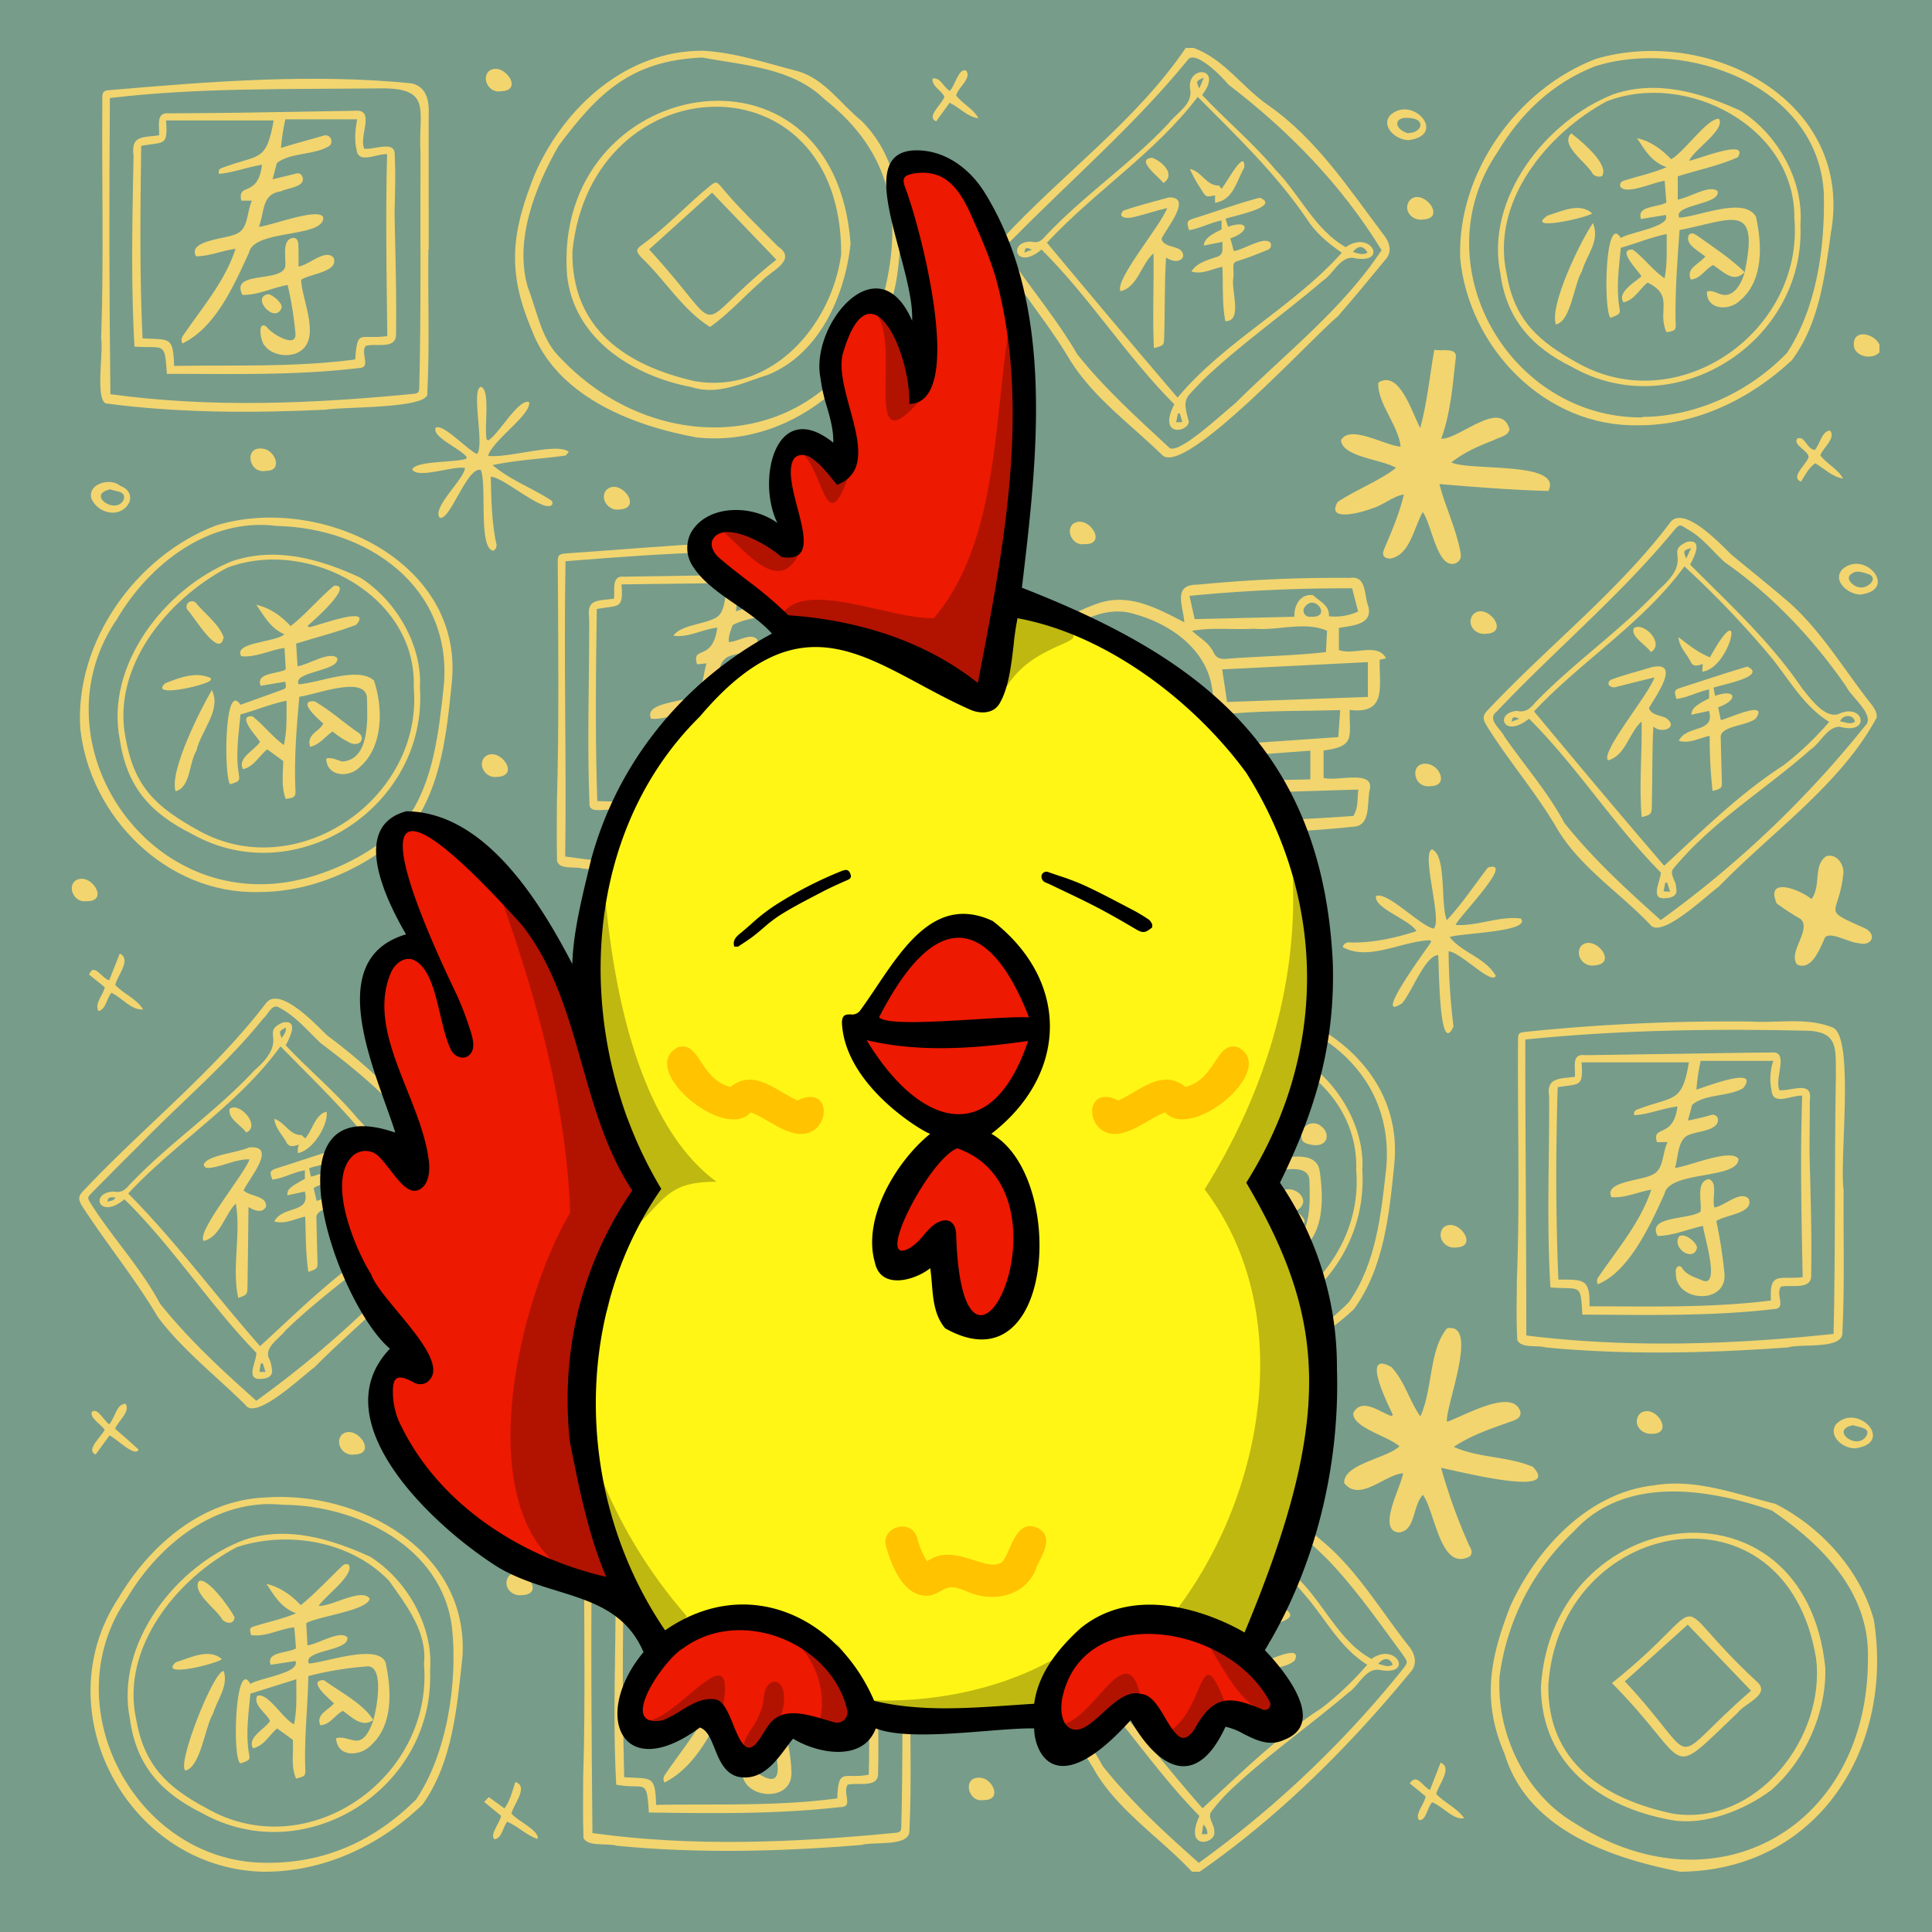 <svg width="600" height="600" viewBox="0 0 600 600" xmlns="http://www.w3.org/2000/svg" xmlns:xlink="http://www.w3.org/1999/xlink">
  <path d="M600,0H0V600H600Z" style="fill: #779C8A"/>
  <g>
    <path d="M521.786,581.279c-21.733-4.286-47.369-13.032-54.47-36.466-7.187-16.533-4.625-29.804,1.761-46.087,8.114-17.798,24.099-35.106,44.407-37.415,12.974-2.256,25.413,2.618,37.81,5.695,14.144,7.101,26.463,20.625,30.653,36.111C588.291,543.096,564.273,580.972,521.786,581.279Zm58.309-66.347c.57-20.381-14.25-35.238-29.849-45.836-19.856-6.877-45.568-10.912-61.338,6.36a75.146,75.146,0,0,0-23.17,44.865c-1.205,17.273,7.584,36.394,22.689,45.474C532.948,594.76,580.322,567.17,580.095,514.932Z" style="fill: #F2D56F"/>
    <path d="M370.648,14.879c9.446,3.366,15.11,12.229,23.166,17.768,14.975,10.468,24.884,25.658,35.72,40.043,2.001,2.411,3.026,5.432.673,8.002-4.892,5.908-9.745,11.853-14.804,17.616-7.813,6.349-47.658,50.077-54.507,42.976-9.667-9.417-21.076-17.576-28.371-29.092-4.605-7.878-10.181-15.07-15.434-22.505-1.917-4.366-11.041-11.122-5.929-15.355,18.514-20.149,41.743-36.789,57.087-59.453Zm58.415,62.815c-12.367-20.239-28.877-37.135-47.599-51.445-1.853-2.356-10.552-11.223-12.708-7.487-16.311,19.954-35.891,36.848-53.947,55.167-3.494,3.453-3.66,2.342-.609,6.802,6.693,9.822,14.382,18.988,20.347,29.285,8.498,10.672,18.594,19.745,28.558,28.998,2.752,2.576,17.417-11.374,20.512-13.773C399.146,109.79,416.885,96.127,429.063,77.694Z" style="fill: #F2D56F"/>
    <path d="M370.168,581.279c-9.695-10.371-22.242-18.44-29.779-30.672-6.456-11.391-15.209-21.126-22.027-32.242-1.542-2.537-1.43-3.405.641-5.476q8.649-8.653,17.362-17.242c12.876-13.463,27.895-25.249,38.862-40.311.783-1.697,1.112-2.035,2.914-1.651,6.823,1.2,11.225,6.73,15.956,11.251,6.096,5.05,12.315,9.957,18.279,15.157,9.886,8.896,16.786,20.518,24.953,30.912,2.069,2.389,3.056,5.651.76,8.223-19.068,23.186-40.837,44.91-65.522,62.051Zm2.135-2.758a324.432,324.432,0,0,0,63.279-60.07c1.672-2.186,1.707-2.237.066-4.579-7.265-9.897-14.358-20.037-22.789-28.987-6.336-6.471-13.481-12.012-20.67-17.492-4.092-3.957-7.731-8.289-12.855-10.976-1.613-1.185-2.553.821-3.538,1.832-5.961,6.994-11.873,13.999-18.67,20.26-8.759,8.068-17.141,16.546-25.636,24.898-1.921,2.86-13.907,11.418-10.57,13.954,6.78,10.625,15.574,19.994,21.525,31.099C351.311,559.576,361.667,569.114,372.303,578.521Z" style="fill: #F2D56F"/>
    <path d="M81.328,581.279c-41.766-1.291-67.73-49.985-44.461-85.126,9.65-16.192,25.746-30.264,45.377-31.082,29.303-2.255,63.194,16.474,61.406,49.145-1.689,15.728-2.996,32.914-12.4,46.177C117.762,573.314,100.207,581.536,81.328,581.279Zm.4-2.793c18.863.459,34.627-6.837,47.475-19.621,9.651-14.196,13.018-36.64,11.154-53.591-3.158-24.935-29.549-37.854-52.497-37.949-20.563-2.185-38.538,12.271-48.463,29.112C16.307,529.785,42.09,577.812,81.728,578.486Z" style="fill: #F2D56F"/>
    <path d="M583.68,109.439c-2.414,2.549-8.072,1.209-7.976-2.528.02-4.908,6.47-3.293,7.976.128Z" style="fill: #F2D56F"/>
    <path d="M359.993,253.041c-27.415,10.384-53.325-6.917-46.706-37.483,2.434-13.752,14.445-23.482,27.05-27.926,9.854-3.808,18.835,1.171,27.473,5.635-.424-5.297-3.711-11.715,4.048-11.696a448.787,448.787,0,0,1,47.406-2.101c5.253-.748,4.308,5.391,5.685,8.86,1.448,5.734-5.081,5.942-9.143,6.669v6.856c4.442,1.79,12.155-2.441,14.62,2.599l-1.95.433c-.212,8.152,2.419,17.03-9.337,15.587-.073,8.551,1.843,11.291-8.082,12.599v8.485c3.704,1.286,15.35-2.618,14.412,3.356-1.089,3.798.482,11.18-4.763,11.788a334.473,334.473,0,0,1-57.45,1.136C359.844,257.974,360.53,255.746,359.993,253.041ZM316.26,224.867l.21.023c-1.263,16.649,14.468,26.938,29.676,26.959,18.884.756,33.409-19.822,30.325-37.717-1.563-12.211-12.617-20.177-23.765-23.314-11.303-3.778-22.493,4.836-29.88,12.735C317.322,209.356,317.01,217.353,316.26,224.867Zm47.874,29.617c18.796,1.123,37.494.213,56.156-1.079,1.595-2.563,1.18-5.305,1.553-8.192-12.385.344-24.625.838-37.008.96C378.057,246.866,362.69,243.435,364.134,254.484Zm15.43-46.6c.534,3.555,1.014,6.754,1.52,10.127,14.675-.527,29.083-1.044,43.723-1.57V205.634Zm40.357-25.172a491.938,491.938,0,0,0-50.514,2.342l1.609,7.22,30.996-.738c-.262-3.881,2.235-7.357,5.835-6.655,1.956,1.935,5.068,2.995,4.874,6.504a17.316,17.316,0,0,0,9.06-1.475C421.162,187.512,420.57,185.224,419.921,182.712Zm-3.705,37.815c-11.99.329-23.604.113-35.248,1.23-.659,3.255-1.27,6.279-1.958,9.681,12.375-.851,24.417-1.678,36.605-2.516C415.819,226.066,416.005,223.472,416.216,220.527Zm-4.094-24.631c-6.903-3.047-15.304.035-22.759-.637-6.522.375-12.671-.495-19.181.655,2.632,2.403,5.195,3.591,6.729,6.755.861,1.724,2.087,2.063,3.868,1.945,10.342-.833,20.706-.925,31.017-2.102C411.914,200.128,412.019,197.994,412.122,195.896Zm-5.18,37.233c-9.392.719-18.349,1.357-27.676,2.077-3.259.716-4.273,4.795-6.458,7.554l34.134-.716Zm.17-41.602c6.541.39,1.46-6.947-1.569-3.389a1.922,1.922,0,0,0,1.569,3.389Z" style="fill: #F2D56F"/>
    <path d="M148.17,323.99c-3.119,5.42-4.206,15.72-11.734,15.969-1.452-.006-2.298-2.059-1.652-3.577,3.002-7.383,6.492-14.286,8.865-21.95-7.26.232-13.805,3.947-21.052,4.157-11.73-5.265,10.367-8.071,13.78-10.19-3.511-2.751-7.905-3.711-12.103-4.951a2.911,2.911,0,0,1-1.977-2.958c3.321-6.283,15.466,1.676,20.566,2.981-1.759-7.517-4.949-14.352-7.837-21.426a2.038,2.038,0,0,1,2.536-2.488c6.912,2.526,8.212,10.955,11.212,17.061,2.636-3.392,1.511-23.648,8.447-18.477,4.495,7.837-1.27,17.408-1.549,25.801,5.905-1.228,11.214-2.954,16.918-4.645,2.317-.686,3.999.155,4.78,2.274.488,5.323-14.047,6.593-18.043,8.891,6.639,3.382,14.594,3.514,21.373,6.809,5.918,8.834-22.761.057-26.075-.627,2.451,10.49,5.391,20.513,8.008,30.914.482,1.958.161,2.667-1.398,3.302C153.479,354.176,151.72,328.876,148.17,323.99Z" style="fill: #F2D56F"/>
    <path d="M300.699,370.654c-22.642,10.361-44.772,18.685-66.418,30.924,4.62,2.677,9.153,4.761,13.833,7.229,2.426,1.246,2.61,1.969,1.284,4.298-3.15,5.535-8.287,6.575-14.014,6.184-6.402-.394-13.148-1.278-17.218-6.771-2.679-3.764,8.712-7.999,10.904-10.918-12.989-6.129-26.369-11.326-39.385-17.389-4.26-3.049-29.263-8.038-25.254-14.14,12.596-20.194,34.386-35.437,57.458-40.857,15.306-1.274,33.544-.425,47.222,6.782,6.456,4.897,13.679,9.052,19.609,14.529C292.863,357.276,297.922,363.105,300.699,370.654Zm-69.644,8.966c-.127-16.57.2-32.475-1.253-49.042-22.986.547-53.834,21.098-63.927,41.56,12.677,6.252,26.334,10.117,39.06,16.347,2.992,1.363,4.828-2.779,7.242-4.224-6.661-12.136-17.039-21.219-26.094-31.18,10.189,5.504,18.683,15.929,25.008,25.935,2.888,6.224,7.232,3.041,12.043,1.251-.425-3.223-1.932-6.011-1.873-9.14,2.33,2.347,2.587,5.689,4.188,8.493Zm37.83-14.788c4.648-5.154,10.594-9.123,14.823-14.651-2.892-3.167-16.938-12.888-19.526-13.596-2.617,4.026-18.97,41.534-19.72,45.312,6.749,3.466,6.542-.424,10.591-4.769,2.126-1.386,6.998-9.684,9.239-6.447-5.099,3.662-8.559,8.783-12.333,13.896,5.105,5.431,7.842,1.243,13.335-.842,10.817-4.846,21.736-9.309,32.484-14.323a108.998,108.998,0,0,0-12.218-18.493C279.766,357.52,271.979,364.292,268.885,364.832Zm-37.489-34.365c2.21,16.45.394,32.819,1.882,49.097l8.772,1.616c6.779-15.424,12.627-31.117,21.159-45.884C252.66,332.789,242.304,330.868,231.396,330.467Zm-11.089,80.246c5.706,7.147,22.8,10.269,27.454.655C231.037,404.059,235.626,398.674,220.307,410.713Zm12.748-14.735c2.012-.845,6.971-9.073,7.724-12.844a43.736,43.736,0,0,0-8.214-1.24A59.179,59.179,0,0,0,233.055,395.978Zm-6.851,1.719c-2.791-4.433-7.81-7.638-11.474-11.566-2.323-.889-4.479,1.749-5.882,3.632C214.603,392.482,220.269,395.067,226.204,397.697Zm1.39-2.744c-.519-3.297-3.344-11.69-4.314-12.937-2.129.833-4.304,1.685-6.825,2.671C220.218,388.155,223.704,391.368,227.594,394.953Zm20.747-9.543c-1.833-.566-3.299-1.019-4.953-1.529-1.999,5.244-6.065,9.012-7.441,14.337C239.974,394.056,244.001,389.895,248.341,385.41Zm-22.463-3.652c1.486,4.654,2.869,8.981,4.251,13.308l.324-.111V381.758Zm24.413,4.305c-2.75,2.836-5.263,5.429-7.776,8.021l.323.467c3.655-1.784,7.309-3.568,11.272-5.502C252.755,387.99,251.656,387.13,250.291,386.063Z" style="fill: #F2D56F"/>
    <path d="M434.617,449.153c-3.487-3.109-14.638-5.831-14.335-10.309,2.596-5.023,8.24-.252,11.886.915l.396-.367c-1.463-3.165-10.142-20.318-.44-14.833,4.166,4.532,5.48,10.232,8.97,15.337,3.909-8.499,2.654-20.619,8.304-27.371,10.162-1.975-.51,23.976-.052,29.024,4.961-1.573,20.481-10.834,22.841-3.085.159,1.377-.589,2.175-2.349,2.795-6.384,2.284-12.618,4.255-18.349,8.083,8.044,3.555,16.532,2.824,24.535,6.185,9.635,9.974-25.005.886-28.482.326a175.034,175.034,0,0,0,8.702,24.069c.625,1.146,1.329,2.308.161,3.465-9.154,4.81-10.701-14-14.502-19.148-3.337,3.388-2.143,11.37-7.673,11.684-6.566-.948.846-14.009,1.509-18.403-5.884.532-13.535,9.122-18.284,3.044C417.119,454.678,430.789,452.892,434.617,449.153Z" style="fill: #F2D56F"/>
    <path d="M441.076,132.929c2.197-8.217,2.935-16.222,4.357-24.3,2.326.552,7.324-.988,6.655,2.665-.96,8.463-1.566,16.859-4.493,24.955,5.484.282,18.495-12.576,21.2-2.925-.392,2.151-3.323,2.465-4.973,3.394-4.73,1.842-8.996,3.678-13.092,6.869,5.369,2.802,34.793-.488,30.148,8.889-11.144-.296-22.65-1.19-33.873-2.152,1.876,7.192,5.194,13.783,6.553,21.112.4,1.824-.234,3.022-1.615,3.542-5.624,1.806-7.221-11.999-10.09-15.98-2.77,4.888-3.973,13.404-10.085,14.479-1.915-.025-2.685-.982-1.995-2.731,2.37-5.535,4.866-11.364,6.22-17.176-3.264.438-6.417,3.332-9.77,4.286-2.772,1.16-14.725,4.576-10.769-1.996,5.826-3.883,12.564-6.298,18.124-10.564-4.4-2.663-16.656-3.312-17.119-8.588,2.793-5.005,13.592,1.642,18.515,2.018-.597-6.602-7.361-13.596-6.919-19.91C434.645,114.61,438.632,128.545,441.076,132.929Z" style="fill: #F2D56F"/>
    <path d="M218.347,15.758c10.14.564,19.74,3.875,29.494,6.369,8.358,2.48,13.299,10.249,19.779,15.463,11.962,12.009,13.274,29.327,11.318,45.401-3.119,30.696-31.585,56.232-62.592,52.856-20.252-3.697-43.68-12.892-51.327-33.684-7.699-18.197-6.085-30.351,1.189-48.359C175.401,33.034,194.694,15.617,218.347,15.758Zm-.278,2.105c-21.854.968-32.082,10.662-44.544,27.367-7.268,12.674-13.874,29.298-9.62,43.948,3.02,7.7,4.145,16.4,10.454,22.325,31.553,33.022,84.587,27.993,99.638-18.289,6.762-25.345,3.285-45.683-18.022-62.465C245.935,21.002,231.178,20.325,218.069,17.862Z" style="fill: #F2D56F"/>
    <path d="M572.555,369.589c-.125,14.71.358,29.435-.376,44.131.396,5.519-12.878,3.473-16.804,4.723-25.065,1.82-50.379,2.402-75.415.008-2.62-.787-7.474.392-8.745-2.282-.365-6.218-.156-12.477-.139-18.704.973-24.595.193-49.194.357-73.811-.01-2.771-.003-2.953,2.618-3.233a616.553,616.553,0,0,1,69.643-3.172c8.438.526,17.366-1.389,25.396,1.837,6.988,2.636,2.082,41.399,3.473,50.503Zm-98.858-46.752c-.008,30.661.321,61.281.311,91.914,31.729,3.916,63.687,2.852,95.424-.491.611-26.637.254-53.298.716-79.955-.121-8.771,1.016-14.21-9.906-14.223C531.363,319.445,502.459,319.899,473.697,322.837Z" style="fill: #F2D56F"/>
    <path d="M282.742,524.049c-.171,14.789.396,29.605-.305,44.377.258,5.315-11.182,3.388-14.913,4.54-25.268,2.077-50.633,2.698-75.896.263-2.987-.941-8.894.428-10.42-2.388-.215-6.232-.119-12.478-.097-18.712.783-24.601.138-49.212.375-73.822-.073-1.86-.218-3.403,2.124-3.428,31.091-2.631,62.943-5.271,93.988-2.084,4.983,1.153,5.42,5.99,5.232,10.225q.009,20.515.004,41.03Zm-98.86-46.887c-.454,30.69-.178,61.404.108,92.122,31.143,4.305,62.633,2.968,93.833-.061,1.806-.159,2.047-.419,2.09-2.214.591-24.146.252-48.304.358-72.455-.884-12.957,4.383-20.624-13.063-20.228C239.392,474.407,211.599,474.496,183.882,477.162Z" style="fill: #F2D56F"/>
    <path d="M133.041,77.522c-.184,14.787.427,29.606-.331,44.375,1.523,5.151-27.074,4.395-31.497,5.332-22.822,1.067-45.727,1.066-68.411-1.943-3.198-1.735-.648-15.941-1.388-20.149.85-24.601.169-49.209.368-73.822-.065-1.734-.182-3.272,2.004-3.298,31.094-2.688,62.929-5.226,93.991-2.138,5.005,1.107,5.558,5.866,5.356,10.133q.007,20.754.003,41.509ZM34.288,122.419c31.131,4.284,62.561,2.956,93.744-.068,1.863-.163,2.136-.414,2.179-2.129.605-24.305.262-48.624.376-72.934-.813-12.824,4.15-20.193-12.984-19.843-27.829.329-55.791-.284-83.47,2.997Q33.74,76.442,34.288,122.419Z" style="fill: #F2D56F"/>
    <path d="M274.121,220.8c0,14.151.027,28.302-.015,42.453-.014,4.602-.244,4.868-4.779,5.343-29.318,3.015-58.915,4.254-88.27,1.169-2.394-.797-7.347.48-8.068-2.413-.1-5.916-.093-11.835-.039-17.751.695-24.918.426-49.846.266-74.771-.025-2.363.216-2.772,2.657-2.964,31.033-2.081,62.791-5.779,93.702-1.907,4.86,1.27,4.82,6.232,4.727,10.302q.01,20.27.004,40.539Zm-98.594,45.191c31.119,4.589,62.666,2.934,93.862-.039,1.851-.17,1.974-.304,2.022-2.225.617-13.588.091-27.177.024-40.767-1.271-8.02,4.005-49.709-3.03-50.293-30.603-2.929-62.084-.856-92.774,1.63C175.044,205.114,175.958,235.241,175.527,265.991Z" style="fill: #F2D56F"/>
    <path d="M147.099,372.125c-12.386,20.7-32.563,35.561-49.465,52.52-3.687,2.634-18.269,16.735-21.491,11.601-9.049-8.987-19.342-16.896-27.05-27.12-7.033-11.885-15.828-22.64-23.363-34.224-1.671-2.573-1.508-3.466.709-5.651,18.41-19.482,40.056-36.571,56.249-57.809,4.319-5.229,15.534,6.873,18.856,10.072C119.96,335.192,135.745,352.191,147.099,372.125ZM79.606,435.024a324.172,324.172,0,0,0,63.387-60.211c1.562-2.044,1.597-2.128.162-4.187-7.286-9.981-14.417-20.196-22.907-29.2-6.343-6.465-13.473-12.022-20.667-17.497-4.149-3.908-7.706-8.3-12.842-10.995-2.28-1.483-3.478,2.196-4.968,3.364-11.534,14.351-25.771,26.178-38.558,39.384-4.892,4.83-9.724,9.722-14.56,14.608-1.558,1.575-1.567,1.667-.459,3.474,6.74,10.653,15.579,19.984,21.516,31.104C58.606,416.019,68.976,425.535,79.606,435.024Z" style="fill: #F2D56F"/>
    <path d="M582.827,222.851c-11.203,20.789-32.629,35.56-49.085,52.542-3.696,2.63-17.997,16.47-21.312,11.705-9.44-9.898-21.523-17.632-28.693-29.467-6.494-11.266-15.057-21.029-21.895-32.04-1.573-2.533-1.461-3.444.6-5.477,18.473-19.632,40.393-36.701,56.525-58.203,4.42-4.638,15.465,7.15,18.751,10.347,6.093,5.053,12.297,9.977,18.275,15.163,9.98,9.022,16.898,20.84,25.2,31.33C582.112,219.98,582.962,221.241,582.827,222.851Zm-67.08,62.892a324.156,324.156,0,0,0,63.414-60.247c3.552-3.257-4.295-9-5.818-12.328-10.354-14.902-22.774-28.1-37.666-38.538-3.937-3.54-7.029-7.838-11.814-10.381-2.224-1.507-2.328-1.442-4.108.621-16.699,20.218-36.986,37.129-54.993,56.174-3.116,2.386,1.447,5.421,2.543,7.85,6.202,8.896,13.451,17.173,18.572,26.731C494.77,266.757,505.134,276.262,515.747,285.743Z" style="fill: #F2D56F"/>
    <path d="M372.771,426.794c-28.422.621-52.253-23.466-55.168-50.841-1.708-26.731,17.153-53.394,41.933-62.93,32.087-10.083,77.328,10.805,73.458,48.694-1.539,15.381-3.184,32.106-12.556,44.892C407.539,418.636,390.57,426.88,372.771,426.794Zm1.195-2.434.026-.147c16.88-.135,33.141-7.793,44.882-19.782,8.458-11.889,10.082-27.515,11.641-41.741,2.701-30.679-23.647-48.983-51.901-49.594-20.891-2.691-39.465,11.682-49.567,28.859C305.225,376.502,332.746,424.792,373.966,424.36Z" style="fill: #F2D56F"/>
    <path d="M80.139,277.03c-28.428.657-52.309-23.463-55.205-50.76-1.766-26.807,17.195-53.568,42.077-63.058,32.051-9.931,77.096,10.859,73.309,48.667-1.538,15.378-3.189,32.098-12.516,44.907C114.945,268.869,97.946,277.108,80.139,277.03Zm1.104-2.43c15.579-.04,33.919-8.135,44.914-19.904,8.576-11.886,10.137-27.681,11.691-41.962,2.606-30.556-23.739-48.787-51.871-49.391-20.991-2.725-39.584,11.764-49.71,29.021C12.632,226.906,40.132,274.998,81.243,274.6Z" style="fill: #F2D56F"/>
    <path d="M508.751,132.077c-28.944.608-52.652-24.135-55.286-51.974-.863-26.406,17.632-52.502,42.254-61.853C530.934,7.979,576.016,31.354,568.591,72.44c-1.914,13.556-3.668,28.178-12.095,39.4C543.598,123.943,526.607,132.156,508.751,132.077Zm1.209-2.439.027-.145c16.931-.143,33.31-7.808,45.015-19.928,9.206-14.132,11.793-32.735,11.408-49.39-1.594-33.506-42.825-48.559-71.191-39.547-13.215,5.266-22.973,14.613-30.171,26.656C441.348,82.084,468.609,129.848,509.96,129.638Z" style="fill: #F2D56F"/>
    <path d="M444.22,292.018c-8.711.149-19.211,6.637-27.22,2.108a1.867,1.867,0,0,1,2.086-1.44c7.135.203,14.087-1.342,20.808-3.508-1.975-3.533-13.328-7.155-12.552-10.889,3.368-1.601,13.48,9.06,17.835,10.108,2.972-1.958-3.925-23.213-.468-24.621,4.665,1.975,2.547,16.902,4.614,22.013,4.779-5.188,8.496-10.805,12.749-16.36,8.809-2.649-9.185,15.445-10.019,17.829,6.903.404,13.497-2.86,20.249-2.01,3.418,4.217-19.084,4.528-22.076,5.774,3.853,4.916,10.976,6.276,14.308,12.039-1.382,2.896-10.591-7.137-14.65-7.644a195.6,195.6,0,0,0,1.518,23.363c-4.579,10.105-4.461-19.845-4.775-22.146-3.97-.004-8.283,11.728-11.237,14.974-9.592,6.241,8.041-17.369,9.041-19.069Z" style="fill: #F2D56F"/>
    <path d="M289.083,449.996c1.809-4.103,1.356-21.132,8.462-15.042,3.757,5.737-.583,12.883-1.188,19.12,6.12,4.412,13.04,7.029,19.945,9.563,1.561,9.354-17.852-.542-21.86-2.128-1.126,3.34-1.89,6.406-3.227,9.584-1.375,2.854-7.074,2.1-6.184-1.95-.281-3.449,3.818-10.852.912-12.891-3.075-1.491-6.265-2.782-9.197-4.547a2.623,2.623,0,0,1-1.035-3.17C278.434,443.79,285.084,448.697,289.083,449.996Z" style="fill: #F2D56F"/>
    <path d="M144.415,145.326c-3.75-.71-14.738,3.496-16.38.469,1.008-2.73,13.296-2.098,16.723-3.308l.185-.51c-1.735-2.577-10.879-6.224-9.648-9.096,1.984-1.67,10.005,6.933,12.825,8.115,2.497-2.483-1.975-20.064,1.242-20.859,3.062.983.885,12.929,1.81,16.406l.52.221c3.357-2.132,9.268-12.936,12.614-11.901.821,3.845-11.301,11.843-12.733,16.692,5.971.884,21.456-4.254,25.061-1.223-.398.408-.754,1.113-1.2,1.175-7.538,1.035-15.01,1.341-22.474,2.939,5.283,4.435,11.699,6.877,17.526,10.509.674.376,1.249.782,1.043,1.638-2.086,3.346-15.007-8.427-19.11-8.545.16,6.902.262,13.769,1.647,20.519a2.024,2.024,0,0,1-.778,2.45c-4.838-.315-2.019-20.376-3.96-25.055-4.282-1.15-9.596,15.956-12.76,14.818C134.003,157.732,144.102,148.914,144.415,145.326Z" style="fill: #F2D56F"/>
    <path d="M298.157,145.042c1.272-4.168,2.392-7.853,3.382-11.891,1.044-2.813,4.018-3.236,6.04-1.016,3.685,4.403-.935,10.16-1.698,15.107,3.211,2.748,12.592,2.138,11.573,7.755-2.578,3.616-10.629-1.01-14.567-1.346-2.187,3.683-2.956,9.747-8.112,9.92-4.781-.835-.019-7.103.048-10.062,1.409-3.91-4.607-2.819-6.886-3.828-4.058-.018-6.264-5.249-1.71-6.392C290.459,142.291,294.019,143.944,298.157,145.042Z" style="fill: #F2D56F"/>
    <path d="M152.214,442.926c2.1-4.357,1.448-16.783,8.214-13.856,1.529,1,2.848,2.464,2.515,4.536.358,3.104-4.861,11.114-1.708,12.36,3.296,1.569,9.706,1.704,10.313,6.016-.13,1.649-1.295,2.545-3.278,2.189-3.915-.753-7.608-1.611-11.495-2.669-2.118,3.689-3.875,11.97-9.494,9.389-2.089-2.705,1.436-6.708,1.553-9.865,1.003-3.536-4.953-2.546-7.077-3.543-3.921-.024-6.281-5-1.57-6.362C144.513,440.142,147.964,441.783,152.214,442.926Z" style="fill: #F2D56F"/>
    <path d="M287.762,306.737c-2.512-1.733-4.787-3.332-7.093-4.886-2.317-1.563-1.849-4.35.35-5.707,3.223-1.533,5.931,2.126,8.844,3.309,1.705-3.555,1.835-7.144,2.575-10.789,1.088-2.739,4.166-3.089,6.147-.881,3.555,4.643-.701,10.567-.969,15.973,2.397,2.31,19.388,3.054,11.367,8.087-3.935,1.793-12.737-2.955-14.51.086-1.574,3.157-2.171,8.114-6.977,6.492C283.287,316.445,287.387,310.201,287.762,306.737Z" style="fill: #F2D56F"/>
    <path d="M562.553,279.216c3.099-3.993.451-10.548,4.583-13.282,3.186-1.08,5.818,2.669,5.293,5.731-1.497,13.195-7.198,10.383,6.77,16.638,3.866,2.001,2.034,5.765-2.081,4.567-2.641.007-9.854-4.358-10.587-1.144-1.49,3.113-3.936,9.814-8.412,7.834-3.028-3.835,4.637-10.849,1.056-14.179a76.123,76.123,0,0,1-7.402-4.801C548.094,272.009,559.102,276.27,562.553,279.216Z" style="fill: #F2D56F"/>
    <path d="M32.543,306.595l-4.867-3.922c1.49-3.907,3.855,1.151,6.226,1.763L37.2,296.145c3.744,1.705-.719,6.821-1.411,9.697,2.488,2.827,6.411,4.103,8.671,7.629-3.769.334-6.336-3.51-9.873-5.144-1.613,1.964-1.557,4.979-4.023,5.697C29.289,311.523,32.012,309.134,32.543,306.595Z" style="fill: #F2D56F"/>
    <path d="M208.123,440.509c-1.697-1.389-3.331-2.727-5.07-4.151.455-.548.789-.952,1.305-1.573,1.636,1.169,3.211,2.296,5.115,3.659,1.168-2.945,2.235-5.635,3.325-8.384,3.779,1.742-.709,6.79-1.399,9.689,2.481,2.824,6.391,4.119,8.661,7.617-3.729.419-6.331-3.505-9.837-5.11-1.688,1.963-1.537,5.027-4.244,5.584C205.235,445.21,207.553,443.064,208.123,440.509Z" style="fill: #F2D56F"/>
    <path d="M444.078,555.929c1.221-3.14,2.248-5.78,3.307-8.503,3.876,1.527-.697,6.936-1.353,9.695,2.572,2.797,6.295,4.182,8.671,7.508-3.115.815-6.703-3.677-9.917-4.929-1.523,1.464-1.897,5.96-4.109,5.509-1.433-1.726,1.828-5.112,2.059-7.339-1.662-1.361-3.297-2.701-4.927-4.036C440.038,550.633,441.596,554.609,444.078,555.929Z" style="fill: #F2D56F"/>
    <path d="M150.346,559.591l1.464-1.487c1.692,1.229,3.211,2.332,4.847,3.52,1.883-2.539,2.447-5.467,3.393-8.198,4.272,1.354-.576,6.932-1.216,9.789,1.715,2.221,8.868,5.325,8.106,7.893-3.547-1.175-5.841-3.774-9.383-5.37-1.5,1.708-1.548,5.119-3.986,5.446-1.654-1.223,1.776-5.333,2.057-7.266C153.961,562.553,152.321,561.209,150.346,559.591Z" style="fill: #F2D56F"/>
    <path d="M572.377,148.617c-3.432-.523-5.728-3.08-8.651-4.746-2.047,1.416-3.12,3.648-4.394,5.723-3.518-1.376,1.59-5.244,2.338-7.59.014-2.105-5.018-3.75-3.5-5.83,2.435-.931,2.766,3.174,5.428,3.577,1.577-1.684,2.223-6.029,4.788-6.04,1.757,2.53-2.117,5.162-3.072,7.684C567.335,144.141,570.712,145.536,572.377,148.617Z" style="fill: #F2D56F"/>
    <path d="M33.897,442.358c1.959-2.225,2.22-6.41,5.122-6.406,1.538,2.538-2.249,5.183-3.265,7.757,2.534,2.207,4.879,4.28,7.292,6.458-1.095,2.627-7.08-3.637-9.043-4.365l-4.285,5.884c-3.272-1.174,1.812-5.718,2.804-7.598-.957-1.66-4.874-3.786-3.945-5.676C30.375,437.174,32.109,441.013,33.897,442.358Z" style="fill: #F2D56F"/>
    <path d="M294.944,28.249c1.698-1.655,2.775-7.316,5.128-6.31,1.766,2.446-2.54,5.17-3.131,7.721,2.056,2.648,5.291,4.07,6.947,7.081-3.524-.456-5.765-3.268-8.968-4.835l-4.187,5.796c-3.241-1.456,1.767-5.236,2.57-7.637-.853-1.971-4.076-3.294-3.668-5.714C292.229,24.095,292.759,26.819,294.944,28.249Z" style="fill: #F2D56F"/>
    <path d="M213.86,309.921c-4.115.061-8.828-4.578-5.608-7.83C214.985,295.97,226.257,308.022,213.86,309.921Zm-.561-7.22c-7.576,1.366,1.285,8.198,4.08,3.253C218.777,303.371,215.018,303.384,213.299,302.701Z" style="fill: #F2D56F"/>
    <path d="M437.468,43.529c-4.056-.033-8.696-4.33-5.724-7.749C438.629,29.384,449.677,41.86,437.468,43.529Zm-.403-2.19c4.409.086,5.909-4.176,1.069-4.652C432.917,35.884,432.542,39.828,437.065,41.339Z" style="fill: #F2D56F"/>
    <path d="M34.918,159.21a7.348,7.348,0,0,1-6.471-4.253c-1.526-4.641,5.78-6.765,8.825-4.1C43.171,153.066,39.885,159.319,34.918,159.21Zm-.648-7.24c-7.701,1.625,1.847,8.198,4.165,3.152C39.139,152.436,36.059,152.738,34.27,151.97Z" style="fill: #F2D56F"/>
    <path d="M355.688,284.01c-4.017.03-9.163-4.648-5.381-8.049C357.395,270.415,367.71,282.226,355.688,284.01Zm-.192-2.222c4.472-.106,5.61-4.14.564-4.78C351.243,276.089,350.675,280.967,355.496,281.788Z" style="fill: #F2D56F"/>
    <path d="M576.168,449.79c-4.209.09-8.578-4.233-5.881-7.573C577.037,435.509,588.575,448.051,576.168,449.79Zm-.618-7.178c-7.518,1.343,1.122,8.08,4.033,3.349C581.155,443.333,577.208,443.277,575.55,442.612Z" style="fill: #F2D56F"/>
    <path d="M577.788,184.649c-3.872-.013-8.823-4.295-5.671-7.792C579.012,170.527,589.764,183.11,577.788,184.649Zm-.003-2.219c2.205.325,5.624-2.728,2.715-4.051-1.818-.515-3.719-1.492-5.417-.235C572.516,179.71,575.962,182.479,577.785,182.43Z" style="fill: #F2D56F"/>
    <path d="M82.657,146.221c-5.578,1.114-6.971-7.829-1.02-6.884C85.409,139.709,88.053,146.268,82.657,146.221Z" style="fill: #F2D56F"/>
    <path d="M331.709,299.822c-3.584.417-6.099-2.634-4.511-5.763C330.882,289.38,339.423,299.204,331.709,299.822Z" style="fill: #F2D56F"/>
    <path d="M192.25,158.236c-3.223.497-6.02-3.243-4.076-5.909C192.237,147.867,200.169,157.917,192.25,158.236Z" style="fill: #F2D56F"/>
    <path d="M495.015,299.834c-3.285.463-5.906-3.109-4.113-5.921C494.851,289.578,503.034,299.412,495.015,299.834Z" style="fill: #F2D56F"/>
    <path d="M296.686,405.923a3.987,3.987,0,0,1-3.979-5.872C296.697,395.529,305.006,405.669,296.686,405.923Z" style="fill: #F2D56F"/>
    <path d="M444.127,244.159c-5.7.684-6.462-8.318-.274-6.814C447.502,238.297,449.718,244.184,444.127,244.159Z" style="fill: #F2D56F"/>
    <path d="M154.199,241.282c-3.158.374-5.745-3.139-3.981-5.842C154.308,230.761,162.405,241.099,154.199,241.282Z" style="fill: #F2D56F"/>
    <path d="M305.502,559.023c-4.931.989-6.793-7.285-1.224-6.941C308.2,552.116,311.547,559.096,305.502,559.023Z" style="fill: #F2D56F"/>
    <path d="M254.711,303.684c-3.388.446-5.934-3.81-3.652-6.238C255.632,293.767,262.397,303.832,254.711,303.684Z" style="fill: #F2D56F"/>
    <path d="M513.111,445.274c-4.066.301-6.27-3.873-3.671-6.403C514.044,435.712,520.179,445.29,513.111,445.274Z" style="fill: #F2D56F"/>
    <path d="M162.037,495.383c-3.225.432-5.914-2.71-4.247-5.591C161.528,484.68,170.24,495.158,162.037,495.383Z" style="fill: #F2D56F"/>
    <path d="M305.554,503.07c-5.48.994-6.685-7.793-.868-6.815C308.731,496.512,310.985,503.409,305.554,503.07Z" style="fill: #F2D56F"/>
    <path d="M441.955,68.174c-3.341.515-6.187-2.674-4.401-5.653C441.26,57.613,449.785,67.777,441.955,68.174Z" style="fill: #F2D56F"/>
    <path d="M461.429,196.822c-3.206.438-5.898-2.698-4.249-5.575C460.884,186.096,469.666,196.589,461.429,196.822Z" style="fill: #F2D56F"/>
    <path d="M301.182,250.583c-3.229.431-5.918-2.71-4.249-5.593C300.674,239.882,309.378,250.358,301.182,250.583Z" style="fill: #F2D56F"/>
    <path d="M301.19,110.424c-5.382,1-6.657-7.739-.86-6.818C304.267,103.882,306.981,110.644,301.19,110.424Z" style="fill: #F2D56F"/>
    <path d="M336.59,444.506c-3.644.648-6.231-3.516-4.014-6.127C336.92,434.66,343.973,444.378,336.59,444.506Z" style="fill: #F2D56F"/>
    <path d="M110.122,451.706c-3.639.649-6.229-3.512-4.014-6.125C110.452,441.857,117.508,451.578,110.122,451.706Z" style="fill: #F2D56F"/>
    <path d="M336.718,168.981c-3.397.57-5.878-3.852-3.589-6.193C337.739,159.206,344.45,169.295,336.718,168.981Z" style="fill: #F2D56F"/>
    <path d="M452.393,387.404c-3.871.596-6.426-3.493-4.147-6.183C452.52,377.663,459.449,387.054,452.393,387.404Z" style="fill: #F2D56F"/>
    <path d="M26.763,279.868c-3.398.552-5.878-3.863-3.582-6.203C27.795,270.101,34.495,280.155,26.763,279.868Z" style="fill: #F2D56F"/>
    <path d="M155.447,28.346c-3.401.626-5.976-3.705-3.743-6.139C155.91,18.517,163.3,28.253,155.447,28.346Z" style="fill: #F2D56F"/>
    <path d="M478.537,523.933c3.513-57.265,82.045-67.952,88.332-5.985.351,14.11-6.262,28.736-16.816,38.004-8.281,6.19-20.644,11.142-31.026,9.271C496.954,561.26,478.746,547.955,478.537,523.933Zm2.315-.654c-.361,24.021,17.322,35.473,38.778,39.992,26.04,3.889,47.372-23.706,44.374-48.223C554.675,458.29,484.448,470.795,480.852,523.279Z" style="fill: #F2D56F"/>
    <path d="M364.686,125.559c-15.031-15.095-26.188-33.092-41.226-48.061-8.126,6.817-10.659-2.738-3.057-2.443,1.916.536,2.991-.268,4.099-1.566,11.838-12.684,26.458-22.446,38.364-35.128,2.501-3.32,7.771-5.981,6.719-10.771-1.007-7.425,10.566-6.928,3.745,1.914,7.401,7.887,15.839,14.845,22.751,23.188,7.668,7.782,12.093,18.51,21.853,24.079,7.898-5.651,13.62,5.789,2.064,3.269-3.919-.129-5.985,5.049-9.068,7.052C398.571,97.698,385.104,106.967,373.32,118.303c-5.097,5.635-6.31,4.921-4.149,12.553C369.324,134.21,359.327,136.063,364.686,125.559Zm7.28-95.46c-13.241,17.414-32.048,29.37-46.836,45.287C338.625,91.58,351.972,107.446,365.689,123.485c14.746-17.603,35.866-28.027,51.024-45.005-4.323-2.985-8.117-6.136-10.955-10.592C396.208,53.843,383.879,42.092,371.966,30.099Zm52.736,48.356c-1.236-2.232-2.869-2.312-4.557-.219C421.676,78.692,423.119,79.338,424.702,78.454ZM372.459,27.471l1.387-3.362C371.443,25.163,371.397,25.261,372.459,27.471ZM366.419,128.47l-.587-.11c-.176.879-.353,1.758-.559,2.791l1.894-.09C366.885,130.082,366.652,129.276,366.419,128.47ZM320.521,77.513c-2.069-.732-2.069-.732-2.391.922Z" style="fill: #F2D56F"/>
    <path d="M372.489,563.965c-14.82-15.047-25.954-33.264-41.127-47.959-8.089,6.366-10.645-1.864-3.857-2.43,2.869.623,4.414-.92,6.018-2.803,11.953-12.338,26.289-22.148,38.063-34.734,11.334-9.695,1.537-11.943,9.016-14.997,4.998-.811,2.047,4.68.802,7.126,7.258,7.682,15.558,14.565,22.347,22.699,7.626,7.707,12.487,19.14,22.177,24.328,7.605-5.504,13.488,5.526,2.329,3.391-4.211-.522-6.309,5.025-9.507,7.099-12.328,10.513-25.71,19.754-37.436,31.03a55.44,55.44,0,0,0-5.017,5.765c-1.549,1.879.946,4.12.805,6.27C377.934,572.586,367.428,575.053,372.489,563.965Zm-39.995-49.786c14.745,14.809,27.147,31.769,40.965,47.397,11.994-11.023,23.286-22.256,36.961-31.103a95.859,95.859,0,0,0,14.185-13.484c-7.766-4.813-12.117-12.648-17.662-19.63a299.908,299.908,0,0,0-27.296-28.658C366.575,486.56,347.484,498.135,332.494,514.179ZM432.526,516.983c-.963-2.226-2.738-2.338-4.553-.211C429.551,516.972,430.95,518.013,432.526,516.983Zm-50.718-54.277c-2.502.792-2.744,1.395-1.479,3.403Zm-6.881,106.907a3.407,3.407,0,0,0-1.235-2.97c-.179,1.184-.308,2.038-.449,2.97Zm-48.853-52.691c.794-.329,1.588-.657,2.731-1.131C326.695,515.299,326.695,515.299,326.074,516.922Z" style="fill: #F2D56F"/>
    <path d="M133.562,518.797c1.489,36.547-38.521,62.111-70.606,44.395-12.827-6.358-20.606-14.735-22.598-29.286-4.763-23.455,14.481-47.964,35.746-55.773,13.219-4.312,26.641-.231,38.872,5.321C126.392,490.661,134.672,505.135,133.562,518.797Zm-1.89-2.067c1.09-9.862-5.455-18.188-10.863-25.826-11.858-12.29-31.245-15.624-47.216-10.447-18.699,9.795-36.127,31.304-31.311,53.458,2.421,14.09,9.425,21.009,21.668,27.544C95.41,579.702,134.665,552.244,131.672,516.73Z" style="fill: #F2D56F"/>
    <path d="M361.494,224.501c.886,17.783-.178,16.608-17.207,16.196-2.767-.672-12.981-.028-11.805-4.148-.086-8.332,1.647-16.808.609-25.065-3.586-6.526,21.08-2.215,24.966-3.206,6.33-.821,2.827,12.199,3.697,16.223Zm-4.08,11.651c.493-3.421.363-22.295-.109-23.972H337.078c-.257,7.614-.509,15.073-.766,22.689A49.047,49.047,0,0,0,357.414,236.152Z" style="fill: #F2D56F"/>
    <path d="M323.953,225.698c-2.05-.344-4.516.627-4.911-1.685a1.585,1.585,0,0,1,.039-.657,1.577,1.577,0,0,1,.819-.994,1.586,1.586,0,0,1,.638-.163q3.076-.244,6.169-.303c2.371-.192,2.491,3.232.288,3.537A18.899,18.899,0,0,1,323.953,225.698Z" style="fill: #F2D56F"/>
    <path d="M346.162,206.1c-1.15-1.892-1.479-12.4,2.054-8.871C348.236,200.33,351.019,205.706,346.162,206.1Z" style="fill: #F2D56F"/>
    <path d="M364.87,224.958c-1.318-4.381,2.874-3.503,5.573-3.968a1.798,1.798,0,0,1,2.021,1.324C372.547,225.756,367.284,225.108,364.87,224.958Z" style="fill: #F2D56F"/>
    <path d="M345.595,251.431c-3.41-7.989,2.833-14.333,2.937-2.118C347.613,249.976,346.693,250.639,345.595,251.431Z" style="fill: #F2D56F"/>
    <path d="M208.389,338.47c4.129,8.643,8.879,17.086,12.528,25.921-1.05,7.047-13.052-23.773-13.296-25.609Z" style="fill: #F2D56F"/>
    <path d="M264.157,75.649c-1.721,16.205-9.709,34.247-25.616,40.734-7.673,2.387-15.503,6.507-23.634,3.874-18.26-3.448-36.724-14.892-38.805-34.83C171.48,23.628,259.107,7.428,264.157,75.649Zm-86.381,2.35C177.393,102.025,194.297,113.539,215.85,118.394c23.853,4.061,42.412-17.308,45.383-39.429C261.504,16.435,183.754,19.631,177.776,77.999Z" style="fill: #F2D56F"/>
    <path d="M489.089,334.417c.249-3.05-1.204-7.267,3.231-6.722q12.11-.173,24.219-.364c11.509-.132,23.026-.414,34.531-.467,4.2.523-.042,8.294,1.554,11.724,3.873.257,10.455-3.166,9.423,3.164.026,5.755-.119,11.51-.066,17.264.306,12.224.733,24.453.487,36.686.433,5.129-6.118,3.162-9.352,3.871-1.867,2.418,1.876,6.869-2.254,6.981-19.795,2.292-39.6,1.794-59.461,1.714-.506-10.158-.624-7.606-9.9-8.456-1.226-19.788-.302-39.606-.397-59.426C480.136,334.559,484.591,335.012,489.089,334.417Zm61.615-4.96H528.152a66.111,66.111,0,0,0-1.315,8.942c2.452-.752,20.14-7.648,14.501-.424-4.712,2.666-11.989,1.737-15.849,5.181-.364,1.526-.808,3.032-1.297,4.836,2.538-.469,4.576-.983,6.996-1.643a1.662,1.662,0,0,1,1.962.397,1.646,1.646,0,0,1,.347.62c.584,3.659-5.883,3.869-8.431,4.9-4.146,1.033-3.766,6.963-4.89,10.447,4.314-.46,17.513-6.261,19.747-2.766-.163,6.391-21.447,3.532-22.994,10.793-4.208,9.306-10.976,24.238-20.711,28.088-.643-1.289.075-2.098.672-2.94,5.868-8.507,12.612-16.461,15.931-26.421-4.445.752-8.025,2.665-12.365,2.306-2.466-4.85,9.417-5.117,12.562-6.904,3.759-1.455,3.143-6.761,4.859-10.162h-3.286c-1.728-5.538,5.16-.916,6.353-11.086-4.73.597-8.921,2.475-13.425,2.71-.259-1.547.76-1.712,1.535-1.984,10.733-4.017,13.34-1.7,15.45-14.423H491.169c.558,7.798-.546,6.577-7.417,7.715-.601,19.893-.624,39.839.221,59.755,7.83-.004,9.901-.322,9.65,8.293,18.972.013,37.499.553,56.367-1.807-.58-9.193,2.732-6.418,9.846-7.238-.389-19.158-.788-37.276-.153-56.369-3.484-.199-9.118,3.348-9.529-1.719A17.701,17.701,0,0,1,550.704,329.457Z" style="fill: #F2D56F"/>
    <path d="M263.274,554.244c-1.79,2.624,2.053,7.035-2.465,6.976-19.723,2.23-39.504,1.957-59.307,1.668-.665-11.068-1.131-6.944-10.127-8.64-1.083-19.764-.17-39.466-.198-59.219-.719-6.267,2.498-5.379,7.713-6.002.379-2.924-.887-7.478,3.503-6.949q28.405-.39,56.812-.782c7.622-1.027,1.675,7.349,3.696,11.761,3.742.251,10.402-3.053,9.374,3.18.019,6.071-.131,12.143-.087,18.213.32,11.979.809,23.965.508,35.954C273.054,555.494,266.522,553.474,263.274,554.244Zm-45.538-53.17c-.396-1.665.529-1.931,1.331-2.209,10.875-4.051,13.464-1.697,15.615-14.574H201.273c.554,7.872-.51,6.71-7.495,7.842-.512,19.921-.441,39.833.082,59.789,8.52.586,9.621-.792,9.903,8.595,18.786-.334,37.583.498,56.263-2.016.334-9.853,2.119-5.844,9.772-7.354.545-18.817-.902-37.561.209-56.401-3.155-.256-8.615,3.103-9.468-.896a20.159,20.159,0,0,1,.196-9.988c-7.553-.22-14.935-.134-22.45.059-.505,3.005-.976,5.806-1.51,8.983,2.613-.428,19.821-7.822,14.981-.611-4.836,2.692-11.424,2.104-15.944,5.067-.609,1.587-.949,3.278-1.469,5.21,2.638-.649,4.877-1.171,7.099-1.757a1.681,1.681,0,0,1,2.261,1.146c.825,2.398-2.659,2.814-4.176,3.613-8.407,1.302-7.349,4.502-9.358,11.715,3.871-.283,18.51-6.156,19.919-2.864.184,6.396-21.51,3.709-22.972,10.751-4.802,10.349-10.215,23.083-20.74,28.403-.723-1.169-.129-2.076.542-3.015,5.843-8.519,12.781-16.535,15.96-26.53-4.423.746-8.03,2.689-12.358,2.301-2.371-4.947,9.433-5.206,12.536-6.828,3.846-1.45,3.35-6.942,4.83-10.335-1.264.063-2.195.108-3.087.152-2.021-5.78,5.072-.705,6.262-11.324C226.412,499.071,222.176,500.049,217.736,501.074Z" style="fill: #F2D56F"/>
    <path d="M49.408,42.017c.189-2.713-1.134-7.18,2.927-6.811,7.032-.077,14.065-.09,21.097-.192,12.145-.176,24.29-.405,36.434-.6,7.076-.787,1.47,7.673,3.247,11.769,3.145.384,9.874-2.804,9.46,2.094.346,6.075.06,12.141-.034,18.214.237,12.452.646,24.925.454,37.391.023,4.77-6.333,2.589-9.418,3.554-1.799,2.379,2.017,6.916-2.345,6.891-19.777,2.35-39.545,1.758-59.415,1.782-.677-10.173-.678-7.866-10.048-8.454-1.125-19.723-.673-39.413-.288-59.148C40.648,41.963,44.116,42.787,49.408,42.017ZM84.984,37.401H51.582c.534,8.156-.515,6.544-7.725,7.907-.276,19.919-.511,39.87.419,59.763,8.548.518,9.479-.696,9.788,8.569,18.777-.337,37.568.488,56.243-2.007.764-9.72,1.226-6.043,9.973-7.261-.207-18.964-.572-37.491-.059-56.479-3.201-.261-8.907,3.199-9.485-1.359-.757-3.203-.354-6.257.155-9.477H88.63A64.821,64.821,0,0,0,87.256,45.968c4.449-1.47,8.697-2.498,13.148-3.822a1.868,1.868,0,1,1,1.278,3.51c-4.761,2.555-11.636,1.755-15.702,4.994-.41,1.583-.838,3.162-1.335,5.03,2.732-.652,4.711-1.129,7.304-1.782a1.528,1.528,0,0,1,1.94.933c1.236,3.296-4.538,3.459-6.561,4.577-6.081.788-5.092,6.168-6.923,11.016,3.759-.295,18.725-6.164,19.975-2.912.347,6.456-21.589,3.594-23.048,10.97-4.761,10.241-10.215,23.042-20.672,28.196-.669-1.255-.077-2.099.542-2.968C63.028,95.22,69.932,87.203,73.155,77.267c-4.317.585-8.17,2.355-12.282,2.317-2.696-5.043,9.532-5.325,12.683-7.025,3.621-1.565,3.1-6.928,4.684-10.236H74.945c-1.354-5.788,5.228-.763,6.411-11.16-4.722.778-8.898,2.433-13.333,2.836-.418-1.621.707-1.782,1.544-2.073C80.655,47.829,82.67,50.33,84.984,37.401Z" style="fill: #F2D56F"/>
    <path d="M254.579,189.991c2.73.448,9.581-2.535,9.184,1.769.087,5.191.018,10.384.077,15.576.13,13.417.708,26.837.352,40.255.153,4.669-6.278,2.614-9.34,3.499-1.556,2.203,1.568,6.238-1.66,6.875-19.94,2.116-39.956,2.132-59.997,1.672-.841-2.578.945-7.823-2.681-8.011-2.389-.753-7.852,1.506-7.448-2.406-.759-19.116-.023-38.17-.088-57.283-.849-6.19,2.937-5.235,7.709-6.035.333-2.585-.908-7.2,3.064-6.803q28.404-.446,56.808-.88C258.656,177.067,252.186,185.638,254.579,189.991Zm-32.882,24.243c3.997-.466,18.588-6.3,20.084-2.713-.348,5.962-21.363,3.714-22.891,10.316-4.788,10.409-10.246,23.125-20.738,28.564-.783-1.294-.089-2.196.573-3.125,5.733-8.41,12.655-16.342,15.76-26.192-4.297.417-8.114,2.477-12.276,2.123-2.321-4.912,9.305-5.112,12.448-6.776,3.754-1.315,3.664-7.058,4.771-10.421l-2.942.301c-1.866-6.009,4.872-.628,6.267-11.385-4.743.524-9.059,3.223-13.616,2.489,2.163-3.206,9.142-3.5,12.761-5.358,3.787-1.59,2.823-7.37,4.516-10.994l-33.399.425c.643,8.009-.991,6.35-7.672,7.656-.294,19.939-.524,39.685.157,59.62,8.164.384,9.997-.761,9.953,8.447,18.848-.12,37.538.749,56.205-2.057.412-8.859,2.446-6.419,9.908-7.049-.167-18.957-.802-37.376.019-56.31-2.894-.328-8.635,2.736-9.409-.852-.908-3.384-.505-6.589-.004-10.041H230.015a74.034,74.034,0,0,0-1.458,8.952c2.356-.736,20.514-7.653,14.601-.458-4.801,2.442-11.025,2.202-15.623,4.746-.589,1.66-1.349,3.328-1.186,5.25,2.867-.048,6.919-3.152,8.882-.705.726,4.088-6.497,3.931-9.182,5.311C222.659,205.807,223.344,210.628,221.697,214.234Z" style="fill: #F2D56F"/>
    <path d="M38.642,372.449c-7.812,6.598-11.043-2.148-3.238-2.402,2.149.459,3.431-.479,4.694-1.98,12.069-12.789,26.857-22.708,38.874-35.618,11.255-9.785,1.506-11.644,8.814-14.882,5.079-1.003,2.32,4.515.946,7.065,7.243,7.719,15.61,14.623,22.399,22.789,7.693,7.777,12.266,18.819,22.048,24.272,8.005-5.562,13.469,5.745,2.071,3.294-3.932-.09-6.001,5.044-9.082,7.07-12.286,10.558-25.706,19.758-37.427,31.039-1.804,2.455-6.557,5.191-5.29,8.569a9.504,9.504,0,0,1,.94,3.182c.706,2.876-1.769,3.429-4.117,3.398-3.804-.311-.641-5.413-.645-8.1C65.081,405.214,53.601,387.065,38.642,372.449Zm48.468-47.495c-13.14,18.138-32.175,29.521-47.296,45.701,14.738,14.816,27.154,31.763,40.96,47.403,11.983-11.015,23.285-22.251,36.95-31.095a96.048,96.048,0,0,0,14.228-13.52c-3.951-2.788-7.606-5.507-10.237-9.595C111.978,349.312,99.288,337.391,87.111,324.954Zm52.752,48.477c-1.035-2.21-2.816-2.302-4.546-.169C136.883,373.431,138.294,374.529,139.862,373.431ZM87.503,322.424c.501-1.029,1.495-1.864,1.235-3.276C86.656,320.236,86.642,320.268,87.503,322.424Zm-5.875,100.979-.652.071-.434,2.594h1.919Zm-48.256-50.181c.779-.37,1.87-.119,2.485-1.352C34.584,371.876,33.474,371.523,33.372,373.222Z" style="fill: #F2D56F"/>
    <path d="M515.786,270.974c-14.697-14.839-26.106-33.01-40.925-47.777-8.009,6.404-10.799-1.844-3.815-2.428,2.783.66,4.275-.848,5.83-2.678,11.983-12.422,26.41-22.253,38.226-34.911,11.329-9.886,1.471-11.587,8.809-14.888,5.092-1.019,2.341,4.493.966,7.061,12.235,12.24,25.099,24.117,34.876,38.542,2.474,2.986,6.828,9.204,11.165,7.875,7.922-3.779,10.282,6.603.486,3.938-3.94-.093-6.005,5.026-9.087,7.058-13.984,12.384-30.449,22.282-42.469,36.782-1.726,1.861.828,4.073.707,6.243.608,2.611-1.767,3.15-3.887,3.185C512.525,278.997,515.686,273.591,515.786,270.974Zm1.037-2.113c12.098-11.114,23.305-22.282,37.055-31.186a95.88,95.88,0,0,0,14.187-13.485c-7.762-4.815-12.117-12.646-17.659-19.629a300.653,300.653,0,0,0-27.295-28.66c-12.799,17.564-32.036,29.376-46.702,45.027C489.797,237.021,503.187,253.019,516.823,268.861Zm59.23-44.69c-.363-2.461-3.925-2.277-4.578-.122C573.033,224.163,574.421,225.16,576.053,224.171Zm-50.868-53.95c-2.441.69-2.544.959-1.498,3.196C524.243,172.23,524.714,171.226,525.185,170.221Zm-6.524,106.696c-.387-1.176-.655-1.992-.923-2.809l-.584.036c-.159.831-.318,1.663-.513,2.68ZM471.842,223.21c-1.98-.73-1.98-.73-2.415.918Z" style="fill: #F2D56F"/>
    <path d="M423.088,363.451c2.239,37.12-38.506,63.431-70.939,45.217-12.841-6.342-20.184-14.833-22.271-29.258-4.595-23.104,14.026-46.741,34.57-55.285,13.656-4.725,27.575-.825,40.235,5.09C415.653,336.204,423.909,350.242,423.088,363.451Zm-1.906-.102c.986-28.749-32.891-46.86-58.299-37.17-18.645,10.101-36.139,31.509-30.932,53.91,2.425,14.263,10.039,20.795,22.178,27.458C384.651,424.879,424.106,397.852,421.182,363.349Z" style="fill: #F2D56F"/>
    <path d="M130.408,213.547c2.469,36.935-38.523,63.657-70.815,45.435-13.101-6.558-20.202-14.676-22.413-29.426-4.502-23.071,14.098-46.769,34.685-55.204,13.585-4.675,27.408-.84,40.011,5.041C122.885,186.317,131.194,200.346,130.408,213.547Zm-1.912-.053c1.046-28.467-32.756-46.681-57.926-37.182-18.555,9.781-35.979,30.855-31.556,52.944,2.743,15.344,9.574,21.427,22.718,28.712C92.317,274.962,131.464,247.909,128.496,213.494Z" style="fill: #F2D56F"/>
    <path d="M559.138,69.726c1.684,36.59-39.074,62.426-71,44.206-12.504-6.135-20.32-14.934-22.187-29.048-4.786-23.36,14.261-47.539,35.256-55.663,13.396-4.463,26.917-.526,39.323,5.185C552.002,41.581,560.21,56.063,559.138,69.726Zm-1.881-1.986c.269-28.183-33.302-45.896-58.269-36.276-18.599,10.021-36.097,31.287-31.073,53.598,2.405,14.489,10.048,21.097,22.384,27.854C521.64,130.169,560.253,102.753,557.257,67.74Z" style="fill: #F2D56F"/>
    <path d="M500.604,522.693c33.665-26.946,15.067-28.068,44.954-.493,4.654,4.029-3.713,6.718-5.841,9.653C516.777,553.591,526.094,548.467,500.604,522.693Zm23.525-18.143q-9.752,8.793-19.527,17.606c24.779,26.521,11.812,26.678,39.207,2.906C537.179,518.152,530.677,511.375,524.129,504.55Z" style="fill: #F2D56F"/>
    <path d="M358.349,108.11c-.451-10.176.038-19.198-.117-29.434-3.87,3.381-4.928,10.575-10.243,11.754-1.945-3.418,12.567-20.457,14.484-25.807-3.681.864-6.512,1.826-10.057,2.716-1.552.522-5.746.674-3.622-1.889,4.588-1.613,9.488-2.822,14.216-4.142,7.61-.232-.951,9.775-2.319,12.922.98,3.236,6.878,1.585,6.762,5.397-.798,2.123-3.707,1.52-5.319.358-.548,8.199-.315,16.437-.582,24.659C361.508,107.216,361.429,107.314,358.349,108.11Z" style="fill: #F2D56F"/>
    <path d="M380.622,67.932c.297.983.518,1.714.753,2.494,6.789-2.392,6.742,1.655.714,3.592.361,1.333.683,2.522,1.068,3.945,3.006-.31,9.702-4.907,11.428-2.478a1.528,1.528,0,0,1-.989,2.131q-3.08,1.309-6.229,2.448c-5.18,1.868-4.24.446-4.29,6.028-.934,3.672,3.015,13.838-2.551,13.645-1.012-5.483-.654-11.065-.9-16.86-3.27.591-6.16,2.474-9.604,1.443,1.64-2.664,4.644-3.409,7.364-4.385,2.811-.63,2.169-2.29,2.259-4.817l-5.826,1.148c.258-1.924,1.671-3.162,5.537-5.004v-2.804c-3.584.752-6.7,2.466-10.096,3.03-.754-2.499-.653-2.942,1.231-3.563,6.926-2.149,13.771-4.706,20.778-6.532C397.903,64.212,382.896,67.065,380.622,67.932Z" style="fill: #F2D56F"/>
    <path d="M377.344,62.973V60.664c-2.832.587-2.831.586-4.35-1.929a45.336,45.336,0,0,1-3.486-6.259c3.774.774,4.989,5.168,8.985,5.149.18-.021.424.504.831,1.02,1.122-.989,7.536-13.19,7.089-6.611C384.016,56.261,383.066,62.085,377.344,62.973Z" style="fill: #F2D56F"/>
    <path d="M361.3,56.838c-1.335-1.878-8.948-7.384-3.487-7.833C360.752,49.993,365.345,54.133,361.3,56.838Z" style="fill: #F2D56F"/>
    <path d="M365.811,517.265c-3.219,3.641-4.867,10.436-9.884,11.658-2.315-2.852,12.669-20.753,14.467-25.762-4.176.973-7.671,1.926-11.743,2.922-1.499.634-3.664-.62-1.988-2.105,3.993-1.616,8.416-2.564,12.557-3.912,9.7-2.416,1.504,9.021-.593,12.636.815,3.158,7.537,1.836,6.664,5.672-1.328,1.981-3.642,1.095-5.387.042-.19,8.423-.311,16.476-.372,24.809-.038,2.355-.293,2.613-3.14,3.347-.884-9.675.147-19.417-.037-29.127Z" style="fill: #F2D56F"/>
    <path d="M388.419,538.395c-.852-5.617-.763-11.275-.947-17.059-3.244.647-6.108,2.518-9.633,1.513,2.911-5.219,11.222-2.183,9.542-9.302l-5.44,1.201c-.09-1.887.611-2.53,5.418-5.119v-2.83c-3.455,1.143-6.61,2.153-9.985,3.193-1.07-2.379-.93-2.931,1.132-3.607,6.898-2.151,13.836-4.654,20.757-6.548,5.979,3.734-8.492,5.193-10.592,6.677.192.818.363,1.543.567,2.413,1.813-.189,4.086-2.039,5.129.011.616,2.315-2.786,2.384-4.288,3.544.305,1.295.589,2.501.935,3.97,2.241-.292,13.506-6.307,11.129-.857-2.81,3.044-12.01,2.137-11.2,6.971.061,4.237.225,8.471.332,12.707C391.334,537.607,391.187,537.764,388.419,538.395Z" style="fill: #F2D56F"/>
    <path d="M385.082,501.659l.318-2.683c-1.249.387-2.786,1.14-3.589-.299-1.322-2.765-3.794-4.756-3.965-7.952,3.189,1.556,4.752,5.164,8.371,5.3.27-.048.64.475,1.164.898,2.32-1.831,3.696-8.154,6.582-8.209,1.864,1.757-2.704,7.119-3.431,9.348C389.446,499.911,387.576,500.878,385.082,501.659Z" style="fill: #F2D56F"/>
    <path d="M369.138,495.282c-1.467-2.409-6.079-4.545-5.252-7.328C366.706,485.482,373.974,493.005,369.138,495.282Z" style="fill: #F2D56F"/>
    <path d="M115.925,534.234c1.049-3.375,3.736-17.666-2.317-16.688a101.943,101.943,0,0,0-17.855,2.977c-.143,9.462-1.285,18.848-.958,28.316.075,2.686.182,2.752-2.848,3.513-1.693-3.872-.718-7.993-1.008-12.027-1.594-1.163-3.189-2.326-4.861-3.546-2.496,2.051-3.962,5.327-7.492,6.171-1.933-3.424,3.641-5.868,5.281-8.508-1.251-2.573-5.262-4.813-4.026-7.74,3.234-1.4,8.024,7.218,11.482,8.791.979-4.779.647-9.199.708-13.989-4.915,1.543-9.465,2.971-14.257,4.474-.592,6.26-1.539,12.702-.388,18.988.33,1.526-.091,1.842-2.76,2.664-2.598-1.71-1.514-33.085,3.131-24.675,2.78-1.855,15.522-3.334,14.004-7.114q-3.853.59-7.665,1.173c-1.646-4.081,5.361-3.583,7.833-5.094l-.534-6.54c-4.684.479-8.798,3.1-13.429,2.397-.532-2.103-.465-2.273,1.399-2.826,4.379-1.395,8.242-2.092,12.582-3.943-4.837-1.779-6.816-5.617-9.203-9.122,4.237,1.006,7.588,3.387,10.665,6.608,4.408-3.591,8.163-7.63,12.234-11.55.742-.727,1.479-1.62,2.67-.985,1.886,3.066-7.411,9.742-9.338,12.75,4.019.258,13.394-5.72,15.841-2.238-.694,3.695-15.786,5.439-19.703,7.589.121,2.234.239,4.417.375,6.925,3.284-.38,10.181-4.872,12.368-2.491.813,4.352-14.053,3.895-11.903,8.13,5.311-.366,21.509-6.314,23.799-.274,1.801,8.191,2.419,19.028-4.208,25.329-3.403,3.858-10.783,4.3-11.169-1.835,4.611-1.342,7.784,5.131,11.612-5.677Z" style="fill: #F2D56F"/>
    <path d="M57.617,549.864c-2.94-1.609,9.056-31.8,11.882-30.871,1.465,4.619-2.012,8.806-3.289,13.07C63.586,536.443,62.364,548.623,57.617,549.864Z" style="fill: #F2D56F"/>
    <path d="M115.989,534.167c-3.618,2.513-6.616-.836-9.511-2.842-2.47,1.212-3.844,4.283-6.995,4.475-1.458-3.403,2.37-4.56,4.247-6.809-1.517-1.421-8.5-7.206-3.156-7.211,4.766,3.501,12.531,7.462,15.348,12.456Z" style="fill: #F2D56F"/>
    <path d="M72.851,502.26c-.226,2.37-2.695,2.001-3.848.673-1.739-3.244-9.364-8.232-7.278-11.853C64.361,489.467,71.711,499.856,72.851,502.26Z" style="fill: #F2D56F"/>
    <path d="M68.91,515.268c-1.559,1.443-19.904,5.989-14.297.947C59.003,514.913,64.906,511.701,68.91,515.268Z" style="fill: #F2D56F"/>
    <path d="M220.502,101.546c-8.54-5.325-13.94-14.584-21.234-21.496-1.781-1.934-1.892-2.547.099-4.007,7.744-5.591,14.145-12.728,21.576-18.664,1.374-.977,1.701-.889,2.801.372,5.489,6.677,11.781,12.605,17.835,18.759,6.273,4.279-2.207,7.624-5.104,10.841C231.05,92.034,226.397,97.412,220.502,101.546ZM201.587,77.456c25.474,27.716,11.606,25.312,39.519,3.19-6.956-7.252-13.501-14.076-19.972-20.822Z" style="fill: #F2D56F"/>
    <path d="M532.457,375.008c3.349-.593,7.979-5.419,10.629-2.7,1.777,4.469-7.267,4.947-10.063,6.898a149.092,149.092,0,0,1,2.526,16.278c.856,9.923-15.603,8.941-15.084-.328-.334-1.153.807-2.686,1.829-1.521,1.48,2.503,4.224,3.017,6.554,4.087,5.525,1.993.269-14.087.032-17.006-4.745,1.001-9.259,3.059-14.094,3.127-3.414-6.311,9.718-4.971,13.325-7.545.503-3.025-1.558-9.333,2.523-10.112C533.721,367.121,531.514,372.403,532.457,375.008Z" style="fill: #F2D56F"/>
    <path d="M527.038,387.529c-.927,3.901-6.071,1.308-6.084-1.963C521.027,381.299,526.902,385.283,527.038,387.529Z" style="fill: #F2D56F"/>
    <path d="M242.558,529.693c3.623-.801,7.706-5.524,10.656-2.913,1.972,4.573-7.195,5.116-10.06,7.012,1.049,5.477,2.47,10.63,2.619,16.139.85,10.635-16.564,8.733-15.179-.644.007-.671.064-1.418.865-1.446,15.056,12.32,9.208-2.776,7.627-12.509-4.881.935-9.298,3.08-14.282,3.129-3.218-6.402,9.855-5.06,13.479-7.565.487-3.113-1.585-9.632,2.659-10.136C243.835,522.221,241.753,526.785,242.558,529.693Z" style="fill: #F2D56F"/>
    <path d="M237.222,542.565c-1.958,3.26-5.779.81-6.114-2.328C231.157,535.8,237.151,539.889,237.222,542.565Z" style="fill: #F2D56F"/>
    <path d="M92.723,82.797c3.511-.679,8.304-5.57,10.862-2.788,1.766,4.473-7.283,4.94-10.078,6.895.313,6.877,6.964,19.52-1.739,22.905-3.488,1.173-7.704.091-9.592-2.506-1.231-1.115-2.4-8.048.623-5.799,1.281,1.983,9.313,6.934,8.962,2.142a108.336,108.336,0,0,0-2.438-15.142c-4.845.859-9.209,3.198-14.025,3.075-4.027-7.705,12.646-3.6,13.301-9.011.255-2.643-1.191-8.314,2.539-8.705,1.107.117,1.444.965,1.506,1.87C92.772,78.35,92.706,79.95,92.723,82.797Z" style="fill: #F2D56F"/>
    <path d="M87.507,95.435c-1.88,5.623-9.795-3.116-4.218-4.075C84.709,91.578,87.515,93.872,87.507,95.435Z" style="fill: #F2D56F"/>
    <path d="M216.345,235.049c-3.308-7.366,14.526-3.455,13.634-9.235.281-2.636-1.096-7.572,2.533-8.188,2.83.997.921,5.888,1.464,8.318a21.707,21.707,0,0,0,7.733-2.719c1.529-.891,2.664-.59,3.338.857.957,4.302-7.339,4.637-10.26,6.566.991,5.852,2.905,11.351,2.54,17.315-.293,10.246-19.106,5.976-14.298-3.353,3.04,2.222,5.579,4.627,9.785,4.745.858-6.064-.988-11.45-2.09-17.248C225.71,233.175,221.468,235.715,216.345,235.049Z" style="fill: #F2D56F"/>
    <path d="M222.788,236.783c.323-4.025,7.285.609,5.825,3.076C226.338,242.645,222.85,239.605,222.788,236.783Z" style="fill: #F2D56F"/>
    <path d="M75.628,369.699c2.218,2.036,7.166,1.535,7.015,5.016-1.182,2.213-3.591,1.276-5.476.14-.047,8.261-.205,16.454-.309,24.707-.037,2.482-.126,2.568-2.884,3.508-2.049-9.488.914-19.75-.733-29.324-3.517,3.534-4.807,10.346-9.945,11.654-2.551-2.589,12.509-20.605,14.196-25.34-4.071-.167-7.995,2.09-12.089,2.602-.896.102-1.889.228-2.129-.94.682-2.959,11.003-3.8,14.055-5.385C86.36,355.577,77.48,365.804,75.628,369.699Z" style="fill: #F2D56F"/>
    <path d="M95.753,395.009c-.856-5.772-.771-11.425-.964-17.184-3.264.651-6.125,2.509-9.641,1.494,2.958-5.187,11.263-2.215,9.538-9.285l-5.459,1.191c-.015-1.912.586-2.458,5.453-5.125v-2.676c-3.556.613-6.633,2.51-10.07,2.923-.963-2.292-.822-2.815,1.248-3.492,6.899-2.141,13.835-4.671,20.759-6.537,5.788,3.633-8.191,5.35-10.613,6.518l.539,2.578c1.856-.203,4.133-2.066,5.157.035.552,2.296-2.821,2.372-4.3,3.529l.936,3.957c2.254-.388,14.475-6.524,10.941-.658-2.638,2.601-11.674,2.254-11.003,6.323.058,4.317.208,8.632.318,12.947C98.654,393.992,98.652,393.992,95.753,395.009Z" style="fill: #F2D56F"/>
    <path d="M92.547,358.099a4.723,4.723,0,0,1,.287-2.648c-1.385.51-2.673.858-3.628-.249-1.291-2.586-3.814-4.802-3.984-7.738,3.213,1.064,4.697,4.989,8.238,5.046.32-.049.736.539,1.34,1.018,2.275-2.531,3.092-7.493,6.639-8.281C101.981,349.377,97.132,357.304,92.547,358.099Z" style="fill: #F2D56F"/>
    <path d="M76.453,351.714c-1.603-2.347-5.693-4.215-5.162-7.305C74.148,341.907,81.254,349.706,76.453,351.714Z" style="fill: #F2D56F"/>
    <path d="M499.388,236.125c-2.511-2.417,12.827-20.622,14.419-25.756-4.144.974-7.666,1.927-11.717,2.917-1.509.642-3.648-.661-1.948-2.118,4-1.606,8.417-2.559,12.559-3.909,9.722-2.336,1.453,9.033-.615,12.639.863,2.356,3.577,2.119,5.416,3.146,3.983,2.957-1.611,4.963-4.04,2.581-.45,8.265-.244,16.545-.47,24.821-.036,2.342-.32,2.626-3.149,3.313-.87-9.966.169-19.654-.027-29.701C505.811,227.65,504.8,234.76,499.388,236.125Z" style="fill: #F2D56F"/>
    <path d="M531.861,245.661a144.994,144.994,0,0,1-.899-17.141c-3.238.653-6.105,2.503-9.597,1.556,2.38-5.055,11.35-2.313,9.395-9.303-1.821.395-3.631.787-5.522,1.197.251-2.035,1.163-2.84,5.545-5.097v-2.769c-3.564.733-6.668,2.561-10.133,2.948-.787-2.33-.666-2.818,1.226-3.438,6.914-2.215,13.818-4.536,20.769-6.607,6.462,3.083-8.211,5.648-10.49,6.557.165.889.302,1.624.475,2.558,6.654-2.403,7.311,1.311.957,3.535.259,1.241.512,2.448.834,3.987,2.148-.397,14.946-6.485,10.908-.579-2.698,2.539-11.665,2.205-10.918,6.366.06,4.317.215,8.632.323,12.948C534.794,244.802,534.764,244.832,531.861,245.661Z" style="fill: #F2D56F"/>
    <path d="M521.249,197.852c3.459,2.657,5.838,4.629,9.775,6.307,11.386-20.636,6.658,3.367-2.377,4.446.053-.753.103-1.468.167-2.394-1.288.43-2.896,1.045-3.661-.506C523.822,202.926,521.49,201.071,521.249,197.852Z" style="fill: #F2D56F"/>
    <path d="M512.677,202.517c-1.429-2.294-6.396-4.754-5.275-7.437C510.496,192.949,517.16,199.954,512.677,202.517Z" style="fill: #F2D56F"/>
    <path d="M388.613,344.626c2.18-.247,18.704-7.055,15.042-1.044-6.116,2.777-12.716,3.838-19.018,6.175.155,2.288.303,4.481.47,6.951,3.085-.457,10.244-4.893,12.285-2.596,1.25,4.206-14.078,3.964-11.906,8.28,6.02-.418,22.816-7.692,24.332,1.175,1.359,9.086,1.578,21.691-8.261,26.105-5.844,3.559-12.365-7.827-2.782-3.454,8.719-.174,8.065-13.058,7.874-19.399.092-7.747-16.466-1.165-20.993-.679a210.385,210.385,0,0,0-1.241,28.571c.193,2.385-.206,2.933-2.966,3.108-2.749-6.352,2.365-11.819-5.839-15.33-2.459,2.016-3.935,5.293-7.467,6.153-1.871-3.455,3.614-5.871,5.304-8.51-1.039-1.803-7.408-8.02-2.507-7.956,3.698,2.662,6.131,6.286,9.94,9.025.961-4.796.811-9.21.736-14.021-4.887,1.535-9.51,2.986-14.27,4.481-.501,6.042-1.539,12.05-.559,18.139.407,2.526.277,2.697-2.851,3.53-1.789-2.059-1.679-32.814,3.388-24.685,2.588-1.723,16.015-3.652,14.015-7.153-2.489.398-5.046.807-7.582,1.213-2.168-3.919,5.357-3.677,7.667-5.033-.133-2.312-.254-4.426-.386-6.705-4.696.703-8.777,2.938-13.28,2.644-3.398-4.094,10.997-4.754,13.767-6.918-4.834-1.792-6.855-5.597-9.221-9.13a21.293,21.293,0,0,1,10.658,6.626c4.372-3.583,8.165-7.635,12.222-11.537,1.407-1.369,2.193-1.624,2.812-.908,1.874,2.331-7.818,10.437-9.756,12.371Z" style="fill: #F2D56F"/>
    <path d="M395.878,377c-2.237,1.454-3.749,3.967-6.523,4.604-2.252-3.185,2.127-4.769,3.938-6.969-9.162-7.488-4.445-9.919,3.181-2.801,3.104-6.198,12.429.684,6.087,4.162,1.224,1.224,4.3,3.536,1.346,4.576C400.75,381.489,398.456,378.361,395.878,377Z" style="fill: #F2D56F"/>
    <path d="M346.777,395.532c-.584-6.338,7.584-26.877,11.996-31.178,1.937,6.114-3.265,12.226-4.9,18.033C351.378,386.351,352.094,394.528,346.777,395.532Z" style="fill: #F2D56F"/>
    <path d="M362.111,347.626c-.871,7.301-9.684-6.893-11.262-8.681C349.763,330.75,361.829,345.641,362.111,347.626Z" style="fill: #F2D56F"/>
    <path d="M358.143,360.97c-1.243,1.7-19.404,5.654-14.152.992,4.38-1.767,9.65-3.78,14.194-1.589Z" style="fill: #F2D56F"/>
    <path d="M407.696,355.581c-1.092-.161-3.566-.526-3.484-2.366a3.713,3.713,0,0,1,5.937-3.579C413.492,352.149,412.191,356.283,407.696,355.581Z" style="fill: #F2D56F"/>
    <path d="M88.344,201.204c-4.8.748-8.871,3.038-13.413,2.6-2.61-4.429,10.769-4.283,13.404-6.83-4.323-1.794-6.303-5.657-8.733-9.157,4.235.961,7.582,3.338,10.668,6.611,4.863-3.777,8.775-8.64,13.471-12.53,6.533-.525-6.643,11.176-8.175,12.391l.357.512c2.101-.216,20.189-7.155,14.708-.757-6.147,2.315-12.257,3.85-18.667,5.816.15,2.373.29,4.572.447,7.06,3.335-.476,9.816-4.749,12.27-2.635,1.287,4.199-14.008,4.165-11.918,8.23,6.521-.473,18.31-5.652,23.372-1.201,2.865,8.463,2.94,20.479-4.329,26.852-3.342,3.49-10.316,3.128-10.507-2.575,1.73-.518,3.31.46,4.957.912,8.645-.543,7.889-13.202,7.704-19.612-.153-7.488-16.413-.997-21.002-.516-.848,9.422-1.631,19.022-1.235,28.505.202,2.44-.09,2.905-2.992,3.229-1.443-3.825-.841-7.826-.765-11.755-1.673-1.224-3.277-2.396-4.979-3.641-2.515,1.962-3.948,5.288-7.507,6.169-1.928-3.422,3.589-5.865,5.284-8.508-1.065-1.695-7.484-8.383-2.35-7.903,3.543,2.734,6.024,6.221,9.745,8.92,1.06-4.694.791-9.108.82-13.783-4.991,1.022-9.465,2.94-14.303,4.281-.519,5.996-1.537,11.995-.579,18.079.411,2.612.382,2.654-2.637,3.589-1.904-1.917-1.914-32.604,3.22-24.673,4.331-1.557,8.537-3.058,12.734-4.584,1.53-.556,1.52-.584,1.193-2.589-2.561.423-5.126.846-7.666,1.265-1.604-4.155,5.286-3.585,7.798-5.068C88.608,205.653,88.483,203.535,88.344,201.204Z" style="fill: #F2D56F"/>
    <path d="M65.786,214.302c3.123,6.137-3.455,12.763-4.788,18.837-2.336,3.722-1.742,11.381-6.482,12.587C52.541,239.59,62.215,220.365,65.786,214.302Z" style="fill: #F2D56F"/>
    <path d="M96.294,231.935c-1.159-4.082,2.95-4.656,4.1-7.264-1.451-1.251-8.396-7.233-2.715-6.886,4.655,2.654,8.771,6.392,13.189,9.471,2.837,1.482,1.348,4.763-1.962,3.525a26.195,26.195,0,0,1-5.605-3.603C100.965,228.684,99.456,231.2,96.294,231.935Z" style="fill: #F2D56F"/>
    <path d="M69.458,197.897c-1.294,7.041-9.254-6.552-11.12-8.358a1.702,1.702,0,0,1,.836-2.753,1.704,1.704,0,0,1,1.826.637C63.763,190.761,67.964,193.807,69.458,197.897Z" style="fill: #F2D56F"/>
    <path d="M65.465,211.21c-1.242,1.699-19.403,5.655-14.155.993,4.381-1.768,9.651-3.781,14.194-1.591Z" style="fill: #F2D56F"/>
    <path d="M541.824,84.513c4.689-22.152-3.991-16.218-20.214-13.073-.694,9.393-1.402,18.984-1.249,28.438.233,2.584,0,2.893-2.827,3.288-3.007-6.674,2.574-11.28-5.856-15.413-2.506,1.983-3.949,5.302-7.457,6.157-2.215-2.936,3.5-6.354,5.555-8.065-1.25-2.134-7.864-8.543-2.702-8.346,3.633,2.742,6.029,6.252,9.868,8.958.939-4.712.622-9.113.65-13.773-4.981,1.009-9.443,2.915-14.232,4.265-.578,6.193-1.491,12.406-.435,18.604.352,1.865.213,1.995-2.736,3.158-2.29-1.901-1.782-32.933,3.173-24.798,2.697-1.831,15.861-3.488,13.916-7.153l-7.634,1.259c-1.527-4.189,5.32-3.569,7.865-5.119-.177-2.225-.345-4.343-.537-6.753-3.172.328-12.213,4.646-13.809,1.72-.191-1.134.493-1.59,1.421-1.86,4.518-1.425,8.53-2.176,12.995-4.085-4.895-1.723-6.842-5.534-9.196-9.016,4.229.93,7.525,3.358,10.624,6.549,4.165-2.352,11.192-12.777,14.827-12.573,2.141,3.375-7.782,9.57-9.254,13.035,2.188-.201,18.714-7.101,15.147-1.086-5.968,2.674-12.472,3.949-18.681,5.921V61.984c3.459-.505,9.97-4.831,12.383-2.596.986,4.255-13.989,4.042-11.924,8.214,6.148-.331,20.068-6.62,23.809-.356,1.912,8.464,2.469,19.826-4.841,25.995-3.41,3.495-10.531,3.043-10.375-2.622,1.334-.781,3.262.566,4.671.871,3.86.935,6.292-3.877,7.054-6.996Z" style="fill: #F2D56F"/>
    <path d="M494.703,69.257c2.295,5.699-1.991,9.848-3.407,14.978-2.532,4.1-3.416,15.563-8.099,16.529C481.129,94.81,490.882,74.797,494.703,69.257Z" style="fill: #F2D56F"/>
    <path d="M541.823,84.494c-3.398,3.613-6.634-.108-9.782-2.185-2.461,1.174-3.829,4.244-6.941,4.522-1.58-3.539,2.403-4.656,4.497-7.161-1.905-1.66-6.518-3.804-5.1-6.716.719-.859,1.628-.373,2.38.09,5.1,3.638,10.449,7.107,14.945,11.48Z" style="fill: #F2D56F"/>
    <path d="M487.955,41.407c2.809,2.165,11.981,9.632,9.569,13.274a2.621,2.621,0,0,1-2.901-.708C492.879,50.531,484.251,45.076,487.955,41.407Z" style="fill: #F2D56F"/>
    <path d="M494.467,66.278c-1.515,1.308-21.274,5.804-13.885.684C484.846,65.692,490.621,62.713,494.467,66.278Z" style="fill: #F2D56F"/>
  </g>


  <path d="M314.5,189.5c81.363,7.518,120.5,111.5,76,179,17.452,28.637,25.484,59.517,16,93.5-15.43,63.328-10,45.5-59,41-25.5,17.5-9.5,31-54,31-38.371,5.673-32.5-50-88.5-26-30.832-38.754-27.725-97.786-3-138.5-25.853-40.793-23.082-96.406,3-136.5C273,136.5,307.619,264.559,314.5,189.5Z" style="fill: #FFF615"/>
  <g>
    <path d="M315.743,145.894v.001c-1.839,28.81-5.255,82.301-17.743,67.606-9.303-6.112-20.09-9.377-30.904-12.649-18.312-5.542-36.702-11.108-48.096-30.563,2.445-13.082,10.257-8.46,17.453-4.203,4.937,2.921,9.584,5.67,12.011,2.415.088-3.186-1.048-7.254-2.225-11.47-2.138-7.657-4.411-15.801.261-20.03,19.379,13.618,17.91,5.975,15.52-6.45-2.172-11.297-5.105-26.548,6.183-33.365C278.23,92.3,280.114,104.249,281.504,113.067c.939,5.954,1.653,10.481,4.496,7.434,4.5-23.315-.792-46.245-7-67,27.212-16.103,38.622,57.776,38,76.5-.4,2.487-.774,8.339-1.256,15.885v.004l-.001.002Z" style="fill: #ED1901"/>
    <path d="M191,492.501c-31-6.5-71.403-31.206-71.5-63.91,2.398-4.044,4.551-2.918,6.624-1.833,1.817.951,3.572,1.87,5.376-.757a158.635,158.635,0,0,0-10.237-15.349c-8.024-11.085-16.039-22.156-16.763-36.151-1.743-27.903,7.455-21.276,15.197-15.698,6.321,4.553,11.671,8.408,9.303-7.802-.666-2.783-1.896-6.451-3.284-10.588-5.713-17.037-14.094-42.031,3.284-45.912,4.28,4.102,6.052,10.948,7.76,17.542,1.456,5.623,2.864,11.062,5.74,14.458,5.717-.921,4.003-3.789,1.938-7.245A18.108,18.108,0,0,1,142,314.001c-55.3-105.627,28.5-50.499,41.5,17,.957,8.359,4.782,16.287,8.47,23.933A111.213,111.213,0,0,1,198,369.001C177,413.501,177.637,455.769,191,492.501Z" style="fill: #ED1901"/>
    <path d="M281.501,391.002c11.999-11.5,15.868-11.439,14.5,4,9.499,47.5,41.499-27.5,0-41C289.99,359.444,265.965,389.864,281.501,391.002Z" style="fill: #ED1901"/>
    <path d="M232,545.499c-3.497-1.394-4.499-4.967-5.457-8.384-1.076-3.839-2.098-7.482-6.543-7.616a66.428,66.428,0,0,0-6.461,2.297c-9.16,3.576-20.456,7.986-13.539-6.796,17-38.001,67.5-21.001,63.523,10.942-3.25,0-5.939-.133-8.259-.248h-.004C245.786,535.224,242.441,535.058,232,545.499Z" style="fill: #ED1901"/>
    <path d="M374.785,536.575c4.696-5.088,9.389-10.171,21.627-3.675-9.412-35.401-67.012-38.473-68.912.001,5.002,10.305,12.227,4.548,19.211-1.017a53.737,53.737,0,0,1,6.789-4.885c3.622,1.794,5.749,5.127,7.814,8.362,1.795,2.813,3.544,5.551,6.186,7.139C370.431,541.293,372.608,538.934,374.785,536.575Z" style="fill: #ED1901"/>
    <path d="M304,290c7.37,6.469,14.828,17.793,16.5,27-15.157,2.766-34.443,4.356-49.5.5,1.852-2.658,3.629-5.724,5.449-8.866l.001-.001c3.797-6.554,7.785-13.438,13.05-17.633Z" style="fill: #ED1901"/>
    <path d="M267.5,322.5c14.795,26.057,41.5,38,52.5-.5-12.272,1.743-29.797,1.164-42.122.757C273.676,322.619,270.079,322.5,267.5,322.5Z" style="fill: #ED1901"/>
  </g>
  
  <g>
    <path d="M210.565,325.21c6.875-2.012,6.576,9.823,16.267,12.36,7.397-6.054,14.659,1.614,20.854,4.185,11.951-5.863,10.273,13.757-1.967,9.896-4.212-1.162-9.083-5.05-12.578-6.2C224.895,354.729,197.73,331.857,210.565,325.21Zm22.021,20.107.037.003Zm16.103-3.23-.028-.004Zm-21.372-4.436h0Z" style="fill: #FFC300;fill-rule: evenodd"/>
    <path d="M384.438,325.21c-6.876-2.012-6.576,9.823-16.267,12.36-7.398-6.053-14.659,1.613-20.854,4.185-11.951-5.863-10.274,13.757,1.966,9.896,4.212-1.162,9.084-5.049,12.578-6.2C370.108,354.729,397.272,331.857,384.438,325.21Zm-22.021,20.107-.037.003Zm-16.103-3.23.027-.004Zm21.372-4.436h0Z" style="fill: #FFC300;fill-rule: evenodd"/>
    <path d="M284.821,477.67c-1.619-6.276-11.467-3.572-9.64,2.659,1.7,5.72,5.47,16.346,13.854,15.14,4.843-1.444,4.506-4.029,10.962-1.36,8.26,3.89,19.04,1.68,22.059-7.806,1.781-3.617,5.312-9.159.168-11.782-6.709-3.037-8.106,6.851-10.833,10.419-4.655,4.057-14.916-6.266-23.488-.049A26.864,26.864,0,0,1,284.821,477.67Z" style="fill: #FFC300"/>
  </g>


  <g style="opacity: 0.25">
    <path d="M275.047,117.187c-.191,11.157-.342,19.938,10.952,6.813,2.499-7.5-5.145-19.745-13.499-26C275.307,101.981,275.169,110.068,275.047,117.187Z"/>
    <path d="M307.128,199.931C314.145,167.85,322.286,130.627,313,104c-.897,6.023-1.577,12.416-2.274,18.968-2.602,24.479-5.44,51.169-20.729,69.014-4.729.121-10.909-1.285-17.28-2.735-11.58-2.635-23.795-5.415-29.099.568-1.187,4.309,12.831,8.438,28.241,12.977,12.075,3.556,25.005,7.365,32.14,11.708C304.968,209.808,306.035,204.932,307.128,199.931Z"/>
    <path d="M401.489,272.602c12.499,34.342,3.212,64.773-8.489,95.399,30.066,38.271,19.223,101.933-4.5,141.5-2.472,1.671-7.91-1.498-13.113-4.53-4.155-2.422-8.16-4.756-10.387-4.47,28.071-36.789,37.695-93.596,9.096-131.127C392.096,340.659,402.986,307.117,401.489,272.602Z"/>
    <path d="M198,369.5c-5.957-27.708-19.5-68-42-89.5,11.006,31.206,19.853,63.319,21.087,96.577C159.833,405.558,141.648,482.301,187.5,493c6.533,2.363,3.088-5.743-.775-14.83-3.045-7.164-6.349-14.937-5.225-18.67C175.46,431.758,179.875,393.532,198,369.5Z"/>
    <path d="M233.301,537.026c-2.252,3.618-3.93,6.312.629,6.312,12.231-7.839,11.023-22.841,5.81-20.868-1.996.756-2.323,3.087-2.644,5.382a22.535,22.535,0,0,1-.411,2.341A25.972,25.972,0,0,1,233.301,537.026Z"/>
    <path d="M188,279c2.499,25.939,9.499,69.5,34.499,88-11.722,0-14.681,3.155-20.324,9.172-1.096,1.168-2.293,2.445-3.676,3.828a170.566,170.566,0,0,0-3.67-33.071C186.381,325.898,183.201,301.26,188,279Z"/>
    <path d="M271.488,528.553c18.244,5.097,55.033,15.375,55.033-12.916-17.22,9.533-38.171,13.244-57.021,12.362q.947.262,1.98.552Z"/>
    <path d="M187,459.5a152.561,152.561,0,0,0,26.29,42.419c-13.777,17.708-20.501-15.079-24.23-33.263C188.244,464.678,187.572,461.399,187,459.5Z"/>
    <path d="M380.499,528.999c-.121.172-.256.366-.403.578l-.206.298c-3.28,4.752-11.717,16.971-16.391,7.624,4.429-3.02,6.75-8.39,8.466-12.358C374.51,519.254,375.72,516.454,380.499,528.999Z"/>
    <path d="M310.5,217.5c.099-.222.193-.453.285-.692C310.687,217.035,310.593,217.266,310.5,217.5Z"/>
    <path d="M310.785,216.808c4.345-10.18,13.166-14.099,18.429-16.436,6.691-2.973,7.628-3.389-13.714-10.872-1.15,2.887-1.658,7.741-2.186,12.781C312.755,207.621,312.174,213.169,310.785,216.808Z"/>
    <path d="M330.326,535.397c3.667-.788,7.387-4.936,10.816-8.76,5.511-6.145,10.272-11.454,12.858-.637-2.369.538-5.288,3.093-8.324,5.751C340.046,536.678,334.012,541.96,330.326,535.397Z"/>
    <path d="M248.904,511.807c10.096,3.192,23.744,30.327,5.596,22.692C256.5,527.499,254.54,518.276,248.904,511.807Z"/>
    <path d="M374.999,510.5c.372.246.763.502,1.167.768,7.405,4.863,19.737,12.963,19.041,21.28-7.811-1.623-12.694-9.75-16.94-16.818C377.147,513.867,376.072,512.077,374.999,510.5Z"/>
    <path d="M213.885,526.4c-4.261,3.586-8.929,7.514-12.461,7.945,3.68,1.049,7.106-.937,10.485-2.896,4.14-2.4,8.209-4.759,12.59-1.449C227.212,515.185,221.138,520.297,213.885,526.4Z"/>
    <path d="M224.99,165.467c8.635-2.782,14.51,1.033,22.814,7.064-5.129,9.946-13.087,2.244-19.396-3.861l-.001-.001-.001-.001C227.196,167.497,226.047,166.385,224.99,165.467Z"/>
    <path d="M260.462,145.657c-2.544-2.133-4.833-4.052-11.462-5.157,2.431,2.258,4.078,6.204,5.486,9.577,2.645,6.338,4.445,10.65,9.014-2.077A33.295,33.295,0,0,1,260.462,145.657Z"/>
    <path d="M186.54,410.908c.439-3.234.962-7,2.386-9.771C189.992,404.01,188.364,408.309,186.54,410.908Z"/>
    <path d="M261.079,513.325c.774,2.053,1.545,4.1,3.699,4.824-.323-.589-.628-1.176-.928-1.753a19.779,19.779,0,0,0-4.124-6.019A15.105,15.105,0,0,1,261.079,513.325Z"/>
  </g>
  <g><!--filter-->
    <path d="M293.532,412.523c34.113,19.192,37.803-47.197,14.347-60.42,23.88-18.46,24.435-47.404.434-66.072-17.037-7.961-27.1,7.027-36.206,20.589-1.723,2.566-3.412,5.081-5.107,7.38a3.188,3.188,0,0,1-2.862,1.03c-1.523.019-2.876.035-2.627,3.317C263,338,287.734,352.103,288.897,352.103c-10.324,8.314-21.242,26.069-17.172,40.039,1.818,8.445,12.28,5.578,17.172,1.704.228,1.551.36,3.146.492,4.747C289.799,403.558,290.213,408.581,293.532,412.523Zm-11.188-24.826c-11.274,5.99,6.343-27.984,14.972-31.078,38.471,13.621,1.444,91.087-.382,26.353-.325-3.513-2.4-4.422-4.54-3.798-2.325.678-3.96,2.569-5.608,4.476a16.543,16.543,0,0,1-4.442,4.047ZM273,315.935c20-38.935,36.356-26.343,46.558,0-3.656-.166-10.06.224-16.98.647C289.804,317.361,275.27,318.248,273,315.935Zm-3.85,7.092c15.796,26.241,38.592,34.701,50.133.249C302.839,325.635,285.516,326.944,269.15,323.027Z" style="fill: #000;fill-rule: evenodd"/>
    <path d="M221.925,542.978c1.467,3.653,3.074,7.659,7.173,8.782,7.214,1.561,11.668-4.446,15.145-9.134.721-.973,1.399-1.888,2.052-2.668,7.714,4.688,21.744,7.317,25.687-3.181,7.521,2.936,22.083,1.775,34.299.801,5.844-.466,11.15-.889,14.894-.801,0,7.223,6.534,23.422,29.939-2.541,8.991,15.624,20.583,21.34,29.465,2.026a19.183,19.183,0,0,1,5.53,2.164c3.816,1.926,8.094,4.086,12.722,1.875,13.336-5.151.229-21.359-6.023-27.819,15.72-25.844,23.333-57.136,22.391-87.449A101.503,101.503,0,0,0,397.5,367.288c10.856-22.002,17.175-42.815,16.416-68.217-3.218-68.161-43.54-95.865-96.561-116.547l.01-.091c4.788-40.099,10.399-87.092-11.54-122.578-4.265-6.899-11.167-12.354-19.245-13.077-16.016-1.433-11.687,14.72-7.335,30.955,2.133,7.96,4.272,15.94,4.021,21.877-10.565-24.424-31.878,1.425-28.429,17.943a49.391,49.391,0,0,0,1.925,8.621c1.065,3.712,2.127,7.417,2.021,11.293-17.907-14.328-23.943,11.642-17.349,24.966-8.215-6.061-22.332-5.597-26.985,3.278a10.323,10.323,0,0,0,.791,10.279c3.091,4.775,8.232,8.302,13.357,11.818,4.065,2.788,8.12,5.57,11.135,8.962-27.587,14.951-47.937,39.921-56.173,70.222q-.423,1.779-.86,3.587c-2.293,9.53-4.706,19.555-4.962,28.796-10.165-19.494-27.185-47.259-51.589-47.424-17.542,4.774-6.128,27.805-.045,38.219-22.833,6.75-13.109,33.927-6.336,52.859,1.139,3.184,2.195,6.135,2.998,8.717-41.377-14.328-18.436,52.871-1.669,67.105-21.712,22.807,14.159,55.731,33.74,67.962,5.812,3.413,12.033,5.334,18.019,7.183,11.253,3.475,21.676,6.693,26.993,19.085-16.282,19.586-6.77,41.329,17.506,23.418C219.63,537.26,220.731,540.002,221.925,542.978Zm49.561-14.762c-11.254-26.221-39.417-39.55-64.936-21.908-27.65-40.538-29.281-96.868-1.181-137.098-27.073-44.882-26.566-108.697,11.976-146.678,27.212-32.136,45.908-22.079,68.235-10.069,5.007,2.694,10.198,5.486,15.708,7.922,3.264,1.443,7.271,1.222,9.1-1.843,2.85-4.778,3.689-12.064,4.42-18.413A80.252,80.252,0,0,1,316,192c27.5,5,54.664,25.628,71.036,48,25.146,39.843,25.196,87.383,0,127.288C411.58,409.067,414.699,439.5,386.5,507c0,0-29.898-18.584-50.999-1.279-6.833,6.254-13.099,13.924-14.326,23.396-2.351.143-4.708.306-7.068.469C299.848,530.571,285.454,531.566,271.486,528.216ZM196.355,369.7c-15.792,23.119-22.363,49.88-19.375,78.112l.139.695c2.8,13.993,5.699,28.48,11.143,41.193-26.111-6-51.414-22.126-63.482-46.463a23.214,23.214,0,0,1-2.717-12.471c.323-3.215,1.755-3.938,6.259-1.54a4.024,4.024,0,0,0,4.116.157c5.974-4.04-1.917-13.55-8.937-22.01-3.762-4.534-7.273-8.766-8.267-11.693-5.215-8.272-13.955-29.591-5.425-36.94a5.896,5.896,0,0,1,8.07.645c1.143,1.198,2.259,2.632,3.361,4.047,2.938,3.775,5.774,7.419,8.752,6.111,3.151-1.385,3.602-5.651,3.184-9.068-.89-7.27-3.848-14.685-6.799-22.082-4.953-12.414-9.884-24.775-4.982-36.308,1.259-2.961,4.445-5.306,7.316-3.853,4.572,2.313,6.328,9.742,8.014,16.873.968,4.093,1.912,8.087,3.352,10.961,1.044,2.083,3.729,3.183,5.529,1.704,2.397-1.969,1.184-5.75-.092-9.417a90.273,90.273,0,0,0-3.709-9.492c-19.978-41.585-31.091-78.559,20.353-21.51,9.902,12.668,14.232,27.903,18.571,43.169C184.604,344.157,188.487,357.819,196.355,369.7ZM304.002,210.386q-.164.854-.328,1.703c-16.79-13.327-37.879-19.585-58.828-21.012a124.211,124.211,0,0,0-12.909-10.937c-2.932-2.263-5.865-4.528-8.662-6.961-1.811-1.576-3.083-4.204-1.624-6.111,3.99-5.217,16.662,1.946,21.028,5.902,9.38,1.574,7.236-6.611,4.982-15.216-1.477-5.639-3.001-11.46-1.36-14.833.953-1.959,3.6-2.027,5.436-.855,2.702,1.725,4.824,4.336,6.827,6.802.47.578.934,1.148,1.397,1.697,9.455-3.623,6.702-13.712,3.964-23.746-1.669-6.115-3.332-12.21-2.222-16.807,8.397-29.219,21.152-.35,20.687,15.427,17.922-.214,3.336-55.315-1.283-67.212-1.015-2.827-.482-3.646,2.394-4.296,10.498-1.862,14.868,5.575,18.395,13.547l.112.254c2.935,6.631,5.888,13.304,7.715,20.32C319.991,127.483,311.602,170.985,304.002,210.386ZM263.11,531.062a3.222,3.222,0,0,1-4.186,3.773c-.706-.203-1.415-.414-2.123-.625-7.021-2.088-14.001-4.165-18.137,1.595-.464.646-.937,1.407-1.419,2.183-1.846,2.971-3.833,6.171-6.063,4.09-1.366-1.274-2.404-3.832-3.462-6.442-1.502-3.703-3.046-7.51-5.628-7.897-4.029-.543-7.379,1.514-10.745,3.582a32.662,32.662,0,0,1-5.53,2.932c-14.607,2.758.475-19.063,6.335-22.367C230.17,498.656,258.307,510.311,263.11,531.062Zm131.229-2.576a1.752,1.752,0,0,1-2.36,2.366c-9.353-3.902-14.773-4.972-20.669,5.562-1.117,1.996-3.055,4.188-4.974,2.942-1.634-1.061-3.028-3.411-4.471-5.845-2.097-3.538-4.299-7.252-7.496-7.433-4.151-1.175-8.161,2.479-11.92,5.904-3.203,2.92-6.223,5.672-8.992,5.125-4.008-.793-4.341-6.47-3.406-10.447C336.959,497.264,381.67,504.54,394.339,528.486Z" style="fill: #000;fill-rule: evenodd"/>
  </g>


  <g>
    <path d="M229.783,289.959c-1.306,1.058-2.308,2.178-1.745,4.017h1.198c.498-.339,1.001-.671,1.504-1.003,1.118-.737,2.235-1.473,3.291-2.289,1.007-.777,1.979-1.604,2.951-2.431a46.155,46.155,0,0,1,5.206-4.019c3.656-2.3,7.501-4.306,11.339-6.309q.888-.462,1.773-.926c2.524-1.323,5.137-2.48,7.744-3.635.1-.044.199-.088.299-.132,1.065-.472,1.064-1.128.681-2.015-.459-1.063-1.127-1.301-2.587-.737a122.87,122.87,0,0,0-20.979,10.838,58.081,58.081,0,0,0-7.198,5.671C232.112,287.996,230.963,289.002,229.783,289.959Z"/>
    <path d="M352.595,288.487c2.303,1.365,3.052,1.341,5.246-.505v-.959c-.106-.15-.201-.314-.297-.479a2.665,2.665,0,0,0-.726-.922,52.033,52.033,0,0,0-4.779-2.896q-1.537-.801-3.071-1.609c-4.11-2.158-8.222-4.317-12.434-6.253a77.828,77.828,0,0,0-7.659-2.888c-1.092-.369-2.183-.737-3.265-1.125a1.551,1.551,0,0,0-1.288.008,1.549,1.549,0,0,0-.838.977,1.978,1.978,0,0,0,1.17,2.212c.201.089.404.172.608.255.312.128.623.255.926.402q2.04.987,4.088,1.959c3.372,1.608,6.743,3.216,10.056,4.936C344.491,283.759,348.563,286.096,352.595,288.487Z"/>
  </g>


</svg>